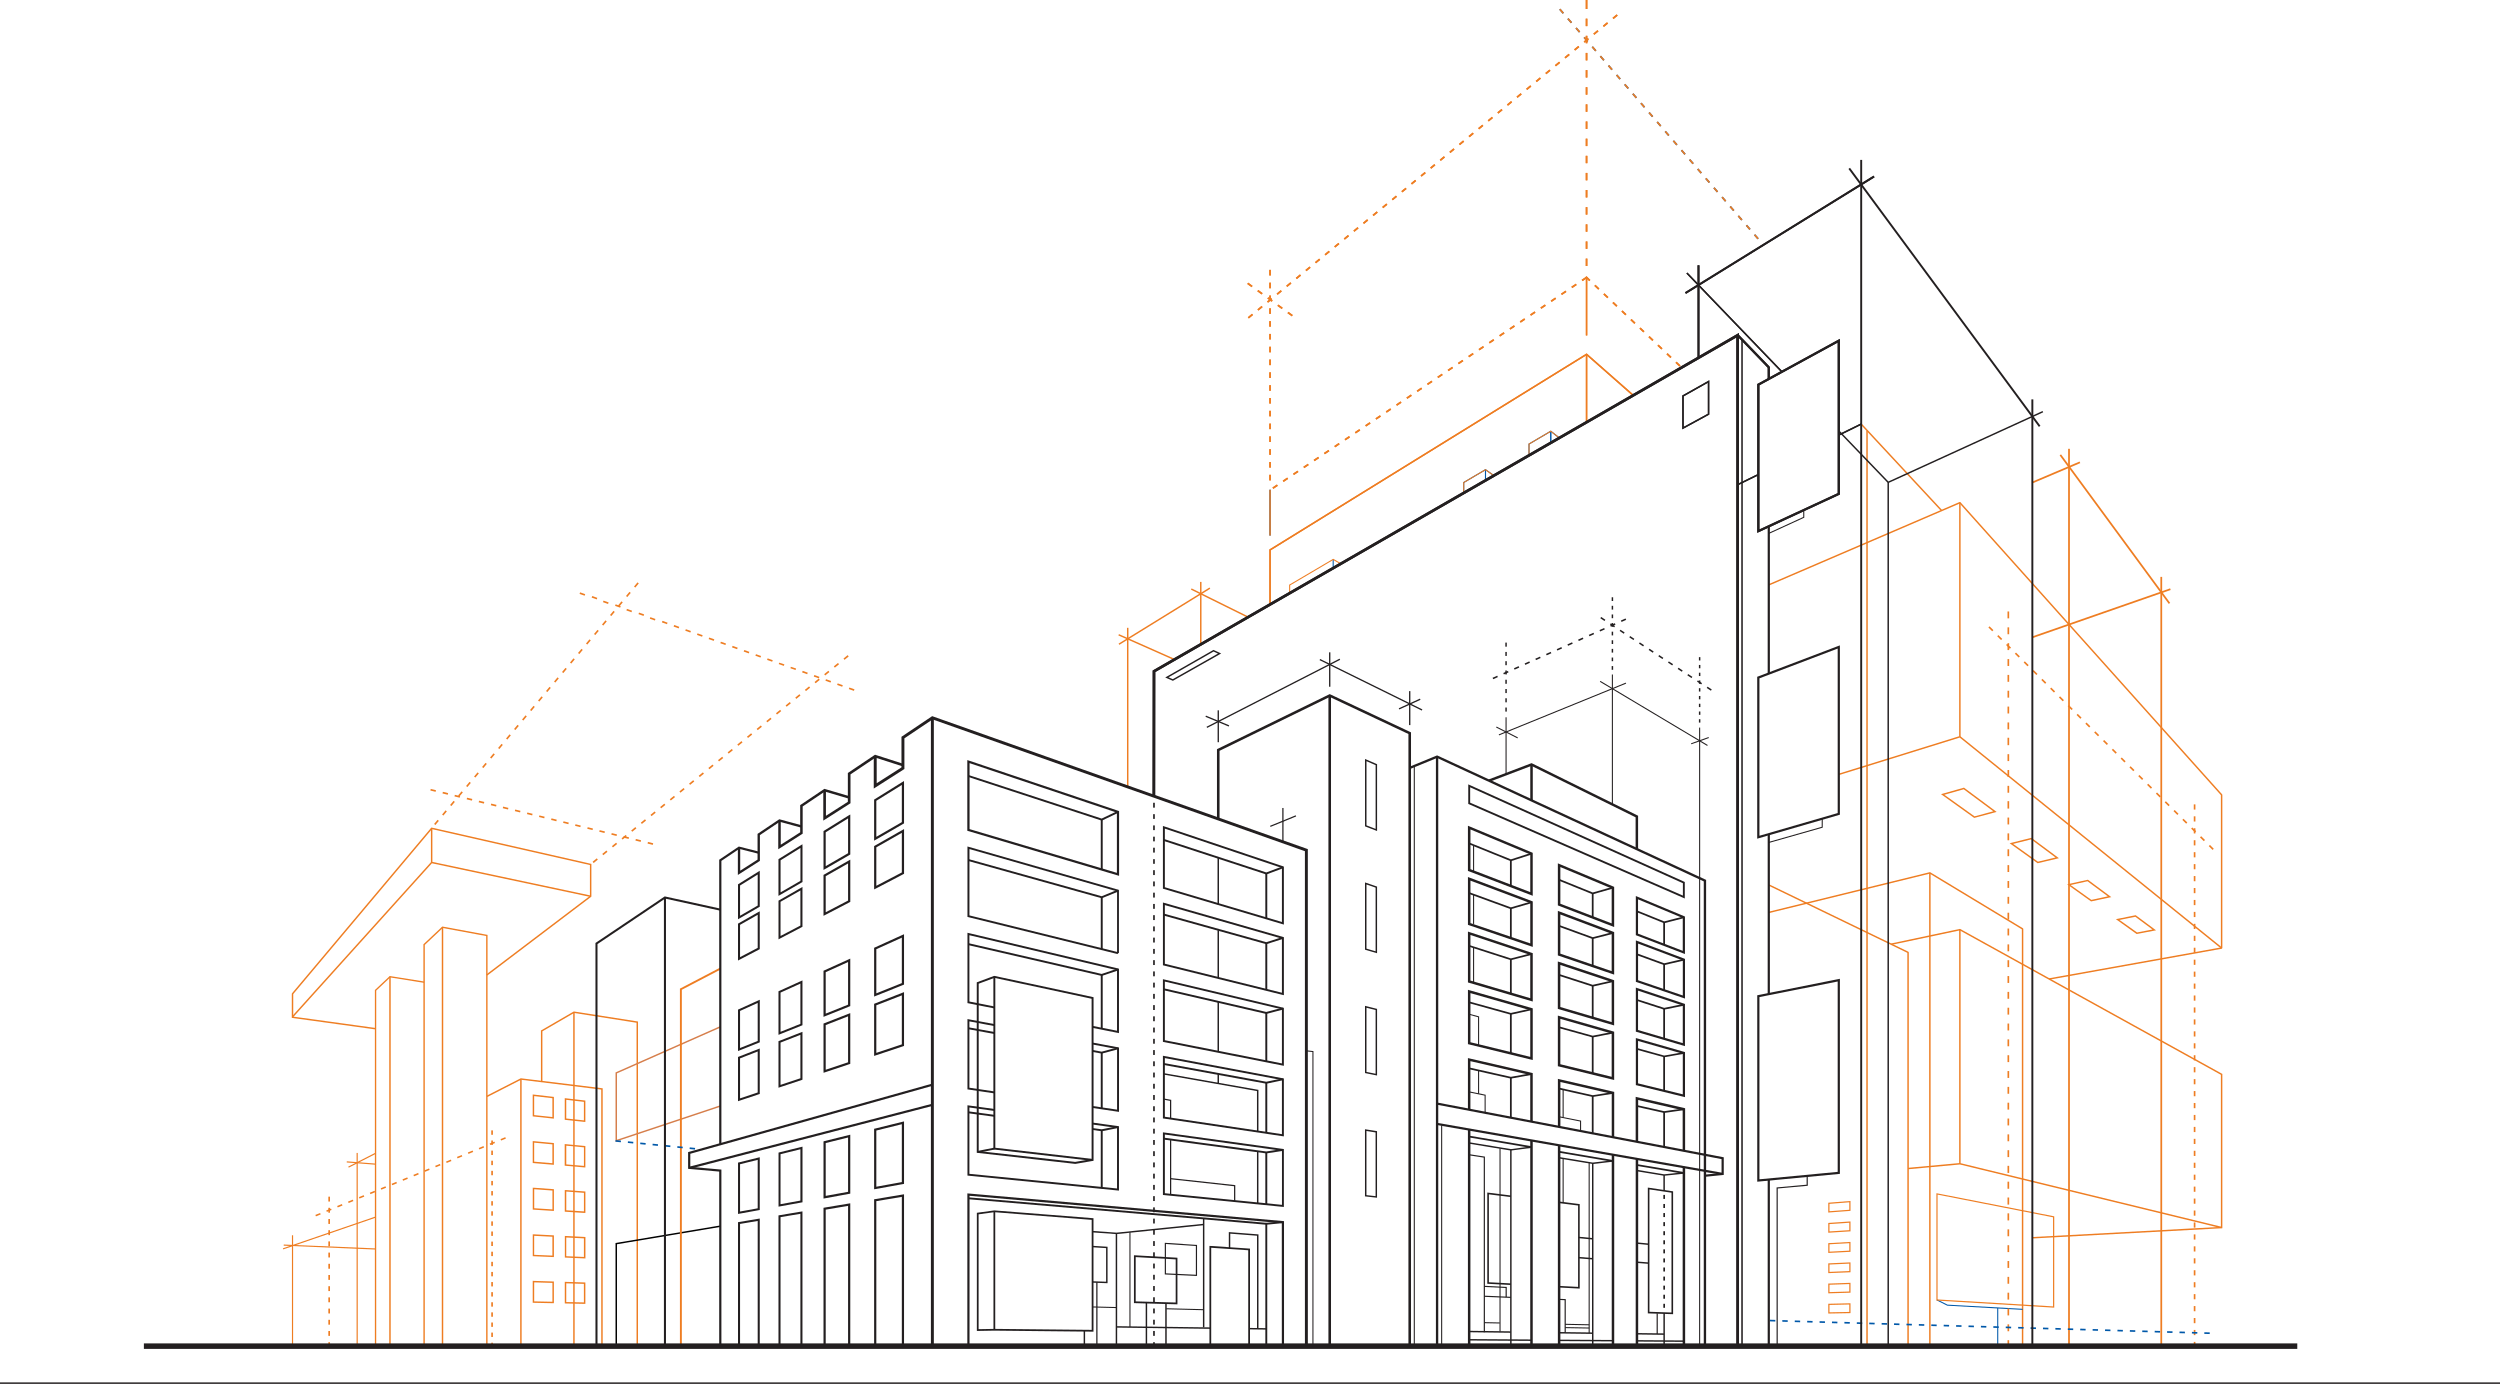 <svg xmlns="http://www.w3.org/2000/svg" viewBox="0 0 3000 1660.67"><defs><style>.cls-1,.cls-3{fill:#ee7d22;}.cls-2,.cls-4{fill:#0058a9;}.cls-3,.cls-4,.cls-7{fill-rule:evenodd;}.cls-5{fill:#d67e4b;}.cls-6,.cls-7{fill:#231f20;}</style></defs><g id="Layer_2" data-name="Layer 2"><g id="Lines_cy"><polygon class="cls-1" points="2288.8 1616.35 2288.8 1143.41 2122.32 1062.83 2123.08 1061.25 2290.06 1142.08 2290.57 1142.87 2290.57 1616.35 2288.8 1616.35"></polygon><polygon class="cls-1" points="2426.2 1616.35 2426.2 1115.18 2315.7 1048.4 2122.73 1095.76 2122.31 1094.06 2315.64 1046.61 2316.3 1046.71 2427.54 1113.93 2427.97 1114.69 2427.97 1616.35 2426.2 1616.35"></polygon><rect class="cls-1" x="2314.97" y="1047.46" width="1.76" height="568.88"></rect><path class="cls-1" d="M2505.76,1055.87l26.25,19.51,1.57,1.16-1.9.41-22,4.7-.38.08-.31-.22-26.83-19.18-1.6-1.14,1.92-.43,22.61-5,.39-.09.32.24Zm23.64,19.76L2505,1057.52l-20.28,4.53,24.9,17.8Z"></path><path class="cls-1" d="M2438.1,1005.61l31.1,23.1,1.52,1.13-1.84.44-23.35,5.53-.39.1-.33-.24L2413.12,1013l-1.55-1.11,1.85-.46,23.94-6,.41-.1.33.25Zm28.53,23.39-29.24-21.73-21.7,5.42,29.82,21.32Z"></path><path class="cls-1" d="M2357.14,945.45l37.37,27.78,1.45,1.09-1.75.47-24.75,6.62-.4.11-.33-.24-38-27.19L2329.2,953l1.76-.5,25.42-7.21.42-.11.34.25ZM2392,973.56l-35.55-26.43-23.24,6.59,36.21,25.89Z"></path><path class="cls-1" d="M2563.14,1098.48l22.5,16.72,1.61,1.19-2,.38-20.87,4-.37.07-.3-.22-23-16.44-1.65-1.18,2-.4,21.39-4.3.38-.08.32.23Zm19.85,16.94-20.59-15.3-19,3.83,21.07,15Z"></path><rect class="cls-2" x="2396.65" y="1569.65" width="1.26" height="46.39"></rect><rect class="cls-1" x="2350.98" y="1115.56" width="1.76" height="280.95"></rect><polygon class="cls-1" points="2289.63 1401.37 2351.79 1395.63 2352.07 1395.65 2666.14 1472.2 2665.72 1473.91 2351.8 1397.39 2289.79 1403.12 2289.63 1401.37"></polygon><polygon class="cls-1" points="2438.71 1484.45 2665.05 1472.22 2665.05 1289.75 2351.73 1116.49 2269.77 1133.86 2269.4 1132.13 2351.68 1114.7 2352.29 1114.79 2666.36 1288.45 2666.82 1288.71 2666.82 1289.22 2666.82 1473.06 2666.82 1473.89 2665.98 1473.94 2438.8 1486.21 2438.71 1484.45"></polygon><polygon class="cls-2" points="2427.11 1571.84 2336.82 1566.83 2336.58 1566.77 2323.97 1560.46 2324.54 1559.33 2337.02 1565.57 2427.18 1570.57 2427.11 1571.84"></polygon><path class="cls-1" d="M2324.52,1432l140,27.5.57.11v109.56l-.74,0-140-8.44-.67,0V1431.85l.84.17Zm139.12,28.77-138.55-27.23v125.78l138.55,8.35Z"></path><path class="cls-1" d="M2194.6,1443.2l25.23-2,.79-.07v11.92l-.68.05L2194.7,1455l-.79.06v-11.79l.69-.06Zm24.54-.44-23.75,1.86v8.84l23.75-1.75v-9Zm-24.54,24.71,25.23-1.7.79,0v11.89l-.69,0-25.23,1.59-.79,0v-11.76l.69,0Zm24.54-.17-23.75,1.6v8.81l23.75-1.49v-8.92Zm-24.53,24.43,25.23-1.42.78,0v11.89l-.7,0-25.23,1.3-.78,0v-11.76l.7,0Zm24.53.1-23.75,1.33V1502l23.75-1.23v-8.92ZM2194.62,1516l25.23-1.14.77,0v11.89l-.71,0-25.23,1-.77,0V1516l.71,0Zm24.52.37-23.75,1.08v8.81l23.75-1v-8.92Zm-24.51,23.89,25.23-.87.76,0v11.88l-.72,0-25.23.74-.76,0v-11.75l.72,0Zm24.51.63-23.75.82v8.81l23.75-.7v-8.93Zm-24.5,23.61,25.23-.58.75,0v11.87h-.73l-25.22.47-.76,0v-11.75l.73,0Zm24.5.91-23.75.55v8.8l23.75-.44Z"></path><rect class="cls-1" x="2433.93" y="734.64" width="175.43" height="2.11" transform="translate(-101.65 870.84) rotate(-19.21)"></rect><polygon class="cls-1" points="2206.33 928.4 2351.61 883.29 2352.42 883.45 2666.48 1136.96 2665.38 1138.34 2351.68 885.11 2206.84 930.08 2206.33 928.4"></polygon><rect class="cls-1" x="2436.27" y="565.78" width="62.08" height="2.11" transform="translate(-25.25 1009.64) rotate(-23.01)"></rect><polygon class="cls-1" points="2602.51 724.71 2471.55 546.48 2473.25 545.23 2604.21 723.46 2602.51 724.71"></polygon><rect class="cls-1" x="2592.48" y="692.25" width="2.11" height="924.09"></rect><rect class="cls-1" x="2481.75" y="538.56" width="2.11" height="1077.79"></rect><rect class="cls-2" x="1599.18" y="671.27" width="1.27" height="10.01"></rect><polygon class="cls-1" points="1608.69 677.06 1599.82 672 1548.23 702.39 1548.23 711.16 1546.96 711.16 1546.96 702.03 1546.96 701.67 1547.27 701.49 1599.49 670.73 1599.81 670.54 1600.13 670.72 1609.31 675.96 1608.69 677.06"></polygon><rect class="cls-1" x="2280.8" y="489.91" width="1.76" height="141.66" transform="translate(229.23 1704.39) rotate(-42.93)"></rect><rect class="cls-1" x="2239.55" y="516.96" width="1.76" height="1099.39"></rect><polygon class="cls-1" points="2122.25 700.99 2351.52 602.38 2352.52 602.6 2666.59 953.23 2666.82 953.82 2666.82 1137.65 2666.09 1138.52 2459.16 1175.66 2458.85 1173.93 2665.05 1136.92 2665.05 954.15 2351.64 604.25 2122.94 702.61 2122.25 700.99"></polygon><rect class="cls-1" x="2350.98" y="603.19" width="1.76" height="280.95"></rect><rect class="cls-1" x="1440.05" y="698.28" width="1.76" height="74.93"></rect><polygon class="cls-1" points="1342.74 760.92 1409.67 790.62 1408.96 792.23 1342.03 762.53 1342.74 760.92"></polygon><rect class="cls-1" x="1462.7" y="685.58" width="1.76" height="76.13" transform="translate(165.91 1714.5) rotate(-63.67)"></rect><rect class="cls-1" x="1333.19" y="738.5" width="128.22" height="1.76" transform="translate(-180.09 844.02) rotate(-31.68)"></rect><rect class="cls-1" x="1352.38" y="753.37" width="1.76" height="190.68"></rect><path class="cls-3" d="M2409,1616.5h2v-8.27h-2Zm0-19h2v-8.28h-2Zm0-19h2v-8.27h-2Zm0-19h2v-8.27h-2Zm0-19h2v-8.28h-2Zm0-19h2v-8.28h-2Zm0-19h2v-8.27h-2Zm0-19h2v-8.28h-2Zm0-19h2V1456h-2Zm0-19h2V1437h-2Zm0-19h2V1418h-2Zm0-19h2V1399h-2Zm0-19h2v-8.28h-2Zm0-19h2v-8.27h-2Zm0-19h2v-8.28h-2Zm0-19h2v-8.28h-2Zm0-19h2v-8.27h-2Zm0-19h2v-8.28h-2Zm0-19h2v-8.27h-2Zm0-19h2v-8.28h-2Zm0-19h2v-8.28h-2Zm0-19h2v-8.27h-2Zm0-19h2v-8.28h-2Zm0-19h2v-8.27h-2Zm0-19h2v-8.28h-2Zm0-19h2v-8.27h-2Zm0-19h2v-8.28h-2Zm0-19h2v-8.28h-2Zm0-38.06h2v-8.27h-2Zm0,19h2v-8.28h-2Zm0-57.07h2v-8.28h-2Zm0,19h2v-8.27h-2Zm0-57.07h2v-8.27h-2Zm0,19h2v-8.28h-2Zm0-38.05h2V961.4h-2Zm0-19h2v-8.28h-2Zm0-38h2v-8.28h-2Zm0,19h2v-8.28h-2Zm0-57.07h2v-8.28h-2Zm0,19h2V885.3h-2Zm0-38.05h2v-8.27h-2Zm0-19h2v-8.28h-2Zm0-38h2v-8.28h-2Zm0,19h2v-8.27h-2Zm0-57.07h2v-8.28h-2Zm0,19h2v-8.28h-2Zm0-46.33v8.28h2v-8.28Z"></path><path class="cls-3" d="M2651.93,1013.94l-1.41,1.42,4.61,4.57,1.41-1.43Zm-22.56-19.57,4.6,4.57,1.41-1.42-4.6-4.57Zm10.58,10.49,4.6,4.57L2646,1008l-4.61-4.57Zm-31.74-31.47,4.6,4.56,1.41-1.42-4.6-4.56Zm10.58,10.49,4.6,4.56,1.41-1.42-4.6-4.56Zm-21.15-21,4.59,4.57,1.41-1.42-4.6-4.57Zm-10.59-10.49,4.61,4.56,1.41-1.42-4.61-4.56Zm-21.15-21,4.6,4.57,1.41-1.42-4.6-4.57Zm10.58,10.5,4.6,4.56,1.41-1.42-4.61-4.56Zm-31.74-31.49,4.6,4.57,1.41-1.42-4.6-4.56Zm10.58,10.5,4.6,4.56,1.41-1.42-4.6-4.56Zm-21.16-21,4.61,4.57,1.4-1.42-4.6-4.57Zm-10.57-10.49,4.6,4.56,1.41-1.42L2525,888ZM2513,879l4.6,4.56,1.41-1.42-4.6-4.56Zm-10.58-10.5L2507,873l1.41-1.42-4.6-4.57ZM2491.85,858l4.61,4.56,1.4-1.42-4.6-4.56Zm-10.58-10.49,4.61,4.56,1.41-1.42-4.61-4.56ZM2470.7,837l4.6,4.57,1.41-1.42-4.6-4.57Zm-10.58-10.49,4.6,4.57,1.41-1.42-4.6-4.57ZM2449.54,816l4.6,4.56,1.41-1.42-4.6-4.56ZM2439,805.5l4.6,4.56,1.41-1.42-4.6-4.57ZM2428.39,795l4.6,4.57,1.41-1.42-4.61-4.57Zm-10.59-10.49,4.61,4.56,1.41-1.42-4.61-4.56ZM2407.23,774l4.6,4.57,1.41-1.42-4.6-4.56Zm-10.58-10.49,4.6,4.57,1.41-1.42-4.6-4.57ZM2386.07,753l4.6,4.56,1.41-1.42-4.6-4.56Z"></path><rect class="cls-2" x="1523.19" y="587.66" width="1.76" height="55.04"></rect><rect class="cls-2" x="1860.29" y="517.46" width="1.27" height="13.83"></rect><polygon class="cls-2" points="1834.18 546.26 1834.18 532.84 1834.18 532.48 1834.49 532.29 1860.61 516.91 1860.98 516.7 1861.32 516.96 1871.64 525.08 1870.86 526.08 1860.87 518.23 1835.45 533.2 1835.45 546.26 1834.18 546.26"></polygon><rect class="cls-2" x="1781.96" y="563.6" width="1.27" height="12.78"></rect><polygon class="cls-2" points="1792.34 571.34 1782.56 564.36 1757.12 579.34 1757.12 591.47 1755.85 591.47 1755.85 578.98 1755.85 578.62 1756.16 578.44 1782.27 563.06 1782.63 562.85 1782.96 563.09 1793.08 570.31 1792.34 571.34"></polygon><rect class="cls-1" x="1902.99" y="425.17" width="1.77" height="81.5"></rect><rect class="cls-1" x="1902.99" y="332.32" width="1.77" height="70.23"></rect><polygon class="cls-1" points="1523.19 725.35 1523.19 659.88 1523.19 659.39 1523.61 659.13 1903.41 424.42 1903.96 424.08 1904.45 424.5 1960.45 473.77 1959.28 475.1 1903.78 426.26 1524.96 660.37 1524.96 725.35 1523.19 725.35"></polygon><path class="cls-3" d="M1526.9,585l1.11,1.66,5.38-3.61-1.11-1.66Zm12.36-8.31,1.12,1.67,5.38-3.62-1.12-1.66Zm12.37-8.31,1.11,1.66,5.38-3.61L1557,564.8ZM1564,560.1l1.11,1.66,5.38-3.61-1.11-1.66Zm12.36-8.31,1.12,1.66,5.38-3.61-1.11-1.66Zm12.37-8.31,1.12,1.66,5.38-3.61-1.12-1.66Zm12.37-8.31,1.12,1.66,5.37-3.61-1.11-1.66Zm12.37-8.31,1.11,1.66,5.38-3.61-1.11-1.66Zm12.36-8.31,1.12,1.66,5.38-3.61-1.12-1.66Zm12.37-8.31,1.12,1.66,5.38-3.62-1.12-1.66Zm12.37-8.31,1.11,1.66,5.39-3.62-1.12-1.66Zm12.37-8.31,1.11,1.66,5.38-3.62-1.11-1.66Zm12.36-8.31,1.12,1.66,5.38-3.62-1.12-1.66Zm12.37-8.31,1.12,1.66,5.38-3.62-1.12-1.66Zm12.37-8.31,1.12,1.66,5.38-3.62-1.12-1.66Zm12.37-8.31,1.11,1.66,5.38-3.62-1.11-1.66Zm12.36-8.31,1.12,1.66,5.38-3.62-1.12-1.66Zm12.37-8.31,1.12,1.65,5.38-3.61-1.12-1.66Zm12.37-8.31,1.11,1.66,5.38-3.62-1.11-1.66Zm12.36-8.31,1.12,1.66,5.38-3.62-1.12-1.66Zm12.37-8.31,1.12,1.66,5.38-3.62-1.12-1.66Zm12.37-8.32,1.11,1.66,5.38-3.61L1792,406.9ZM1799,402.2l1.11,1.66,5.38-3.61-1.11-1.66Zm12.36-8.3,1.12,1.65,5.38-3.61-1.12-1.66Zm12.37-8.32,1.11,1.66,5.39-3.61-1.12-1.66Zm12.37-8.31,1.11,1.66,5.38-3.61-1.11-1.66Zm12.36-8.31,1.12,1.66,5.38-3.61-1.11-1.66Zm12.37-8.31,1.12,1.66,5.38-3.61-1.12-1.66Zm12.37-8.31,1.12,1.66,5.37-3.61-1.11-1.66Zm12.37-8.31,1.11,1.66,5.38-3.61-1.11-1.66Zm17.74-11.92-5.38,3.61,1.12,1.66,5.38-3.61Z"></path><path class="cls-3" d="M2011.92,434l-1.38,1.46,4.71,4.45,1.37-1.45Zm-12.2-8.8,4.71,4.46,1.38-1.45-4.71-4.46Zm-10.81-10.25,4.71,4.46,1.37-1.45-4.7-4.46Zm-10.81-10.25,4.7,4.46,1.38-1.45-4.71-4.46Zm-10.81-10.25,4.7,4.46,1.38-1.45-4.71-4.46Zm-10.82-10.25,4.71,4.46,1.37-1.45-4.7-4.46Zm-10.81-10.25,4.7,4.46,1.38-1.45-4.7-4.46Zm-10.81-10.25,4.7,4.46,1.37-1.45-4.7-4.46ZM1924,353.41l4.71,4.46,1.37-1.45-4.7-4.46Zm-10.81-10.25,4.7,4.46,1.38-1.45-4.71-4.46Zm-10.81-10.25,4.7,4.46,1.37-1.45-4.7-4.47Z"></path><path class="cls-3" d="M1497.37,380.63l1.27,1.55,5-4.12-1.26-1.54Zm11.51-9.45,1.27,1.55,5-4.12-1.27-1.55Zm11.52-9.46,1.27,1.55,5-4.12-1.27-1.54Zm11.52-9.45,1.27,1.54,5-4.11-1.28-1.55Zm11.51-9.46,1.27,1.55,5-4.11-1.27-1.55Zm11.52-9.45,1.27,1.54,5-4.11-1.27-1.55Zm11.52-9.46,1.26,1.55,5-4.12-1.26-1.54Zm11.51-9.45,1.27,1.54,5-4.11-1.27-1.55ZM1589.5,305l1.26,1.55,5-4.12-1.27-1.54Zm11.51-9.45,1.27,1.54,5-4.11-1.27-1.55Zm11.52-9.46,1.27,1.55,5-4.11-1.27-1.55Zm11.51-9.45,1.27,1.54,5-4.11-1.27-1.54Zm11.52-9.46,1.27,1.55,5-4.11-1.27-1.55Zm11.51-9.45,1.27,1.54,5-4.11-1.27-1.54Zm11.52-9.46,1.27,1.55,5-4.11-1.27-1.55Zm11.51-9.45,1.27,1.55,5-4.12-1.28-1.54Zm11.52-9.46,1.27,1.55,5-4.11-1.27-1.55Zm11.52-9.45,1.27,1.55,5-4.12-1.27-1.54Zm11.52-9.46,1.26,1.55,5-4.11-1.27-1.55Zm11.51-9.45,1.27,1.54,5-4.11-1.27-1.54Zm11.52-9.45,1.26,1.54,5-4.11-1.26-1.55Zm11.51-9.46,1.27,1.55,5-4.12-1.27-1.54Zm11.52-9.46,1.27,1.55,5-4.11-1.27-1.55Zm11.51-9.45,1.27,1.55,5-4.12-1.27-1.54Zm11.52-9.46,1.27,1.55,5-4.11-1.27-1.55Zm11.52-9.45,1.27,1.55,5-4.12-1.27-1.55Zm11.51-9.46,1.27,1.55,5-4.11-1.27-1.55Zm11.52-9.45,1.27,1.54,5-4.11-1.27-1.54Zm11.51-9.46,1.27,1.55,5-4.11-1.27-1.55Zm11.52-9.45,1.27,1.55,5-4.12-1.27-1.54ZM1842.84,97l1.27,1.54,5-4.11-1.27-1.55Zm11.52-9.46,1.27,1.55,5-4.12-1.27-1.54Zm11.52-9.45,1.26,1.54,5-4.11L1870.89,74Zm11.51-9.46,1.27,1.55,5-4.12-1.27-1.54Zm11.52-9.45,1.27,1.54,5-4.11-1.27-1.55Zm11.51-9.46,1.27,1.55,5-4.12-1.27-1.54Zm11.52-9.45,1.27,1.54,5-4.11L1917,36.14Zm11.51-9.46,1.27,1.55,5-4.12-1.27-1.54ZM1940,17.23l-5,4.12,1.27,1.54,5-4.11Z"></path><path class="cls-4" d="M2106.24,281l-1.51,1.31,4.24,4.91,1.51-1.31Zm-11.25-10,4.24,4.91,1.51-1.31-4.24-4.9Zm-9.74-11.28,4.24,4.91,1.51-1.31-4.24-4.9Zm-9.74-11.28,4.24,4.91,1.51-1.31-4.23-4.9Zm-9.74-11.27,4.24,4.91,1.51-1.31-4.23-4.91ZM2056,226l4.23,4.91,1.52-1.31-4.24-4.9Zm-9.74-11.27,4.24,4.9,1.51-1.3-4.24-4.91Zm-9.74-11.28,4.24,4.91,1.51-1.31-4.23-4.91Zm-9.74-11.28,4.24,4.9,1.51-1.3-4.23-4.9Zm-9.73-11.28,4.23,4.91,1.52-1.31-4.24-4.91Zm-9.74-11.28,4.23,4.91,1.52-1.31-4.24-4.9Zm-9.74-11.27,4.24,4.9,1.51-1.3-4.23-4.91ZM1987.87,147l4.24,4.9,1.51-1.3-4.23-4.91Zm-9.74-11.28,4.24,4.91,1.51-1.31-4.23-4.91Zm-9.74-11.28,4.24,4.91,1.51-1.31-4.23-4.9Zm-9.73-11.28,4.23,4.91,1.52-1.31-4.24-4.9Zm-9.74-11.27,4.23,4.9,1.52-1.3-4.24-4.91Zm-9.74-11.28,4.24,4.91,1.51-1.31-4.24-4.91Zm-9.74-11.28,4.24,4.91,1.51-1.31L1931,78Zm-9.73-11.28,4.23,4.91,1.51-1.31-4.23-4.9ZM1910,56.79l4.23,4.9,1.51-1.31-4.23-4.9Zm-9.74-11.28,4.24,4.9,1.51-1.3-4.24-4.91Zm-9.74-11.28,4.23,4.91,1.52-1.31L1892,32.92ZM1880.75,23l4.24,4.91,1.51-1.31-4.24-4.9ZM1871,11.68l4.23,4.9,1.52-1.3-4.24-4.91Z"></path><path class="cls-3" d="M1902.87,319.23h2v-8.94h-2Zm0-20.56h2v-8.94h-2Zm0-20.56h2v-8.94h-2Zm0-20.56h2v-9h-2Zm0-20.56h2v-9h-2Zm0-20.57h2v-8.94h-2Zm0-20.56h2v-8.94h-2Zm0-20.56h2v-8.94h-2Zm0-20.56h2v-9h-2Zm0-20.57h2v-8.94h-2Zm0-20.56h2v-8.94h-2Zm0-20.56h2v-9h-2Zm0-20.57h2V63.54h-2Zm0-20.56h2V43h-2Zm0-20.56h2V22.41h-2Zm0-31.36V10.8h2V0Z"></path><path class="cls-3" d="M1523.08,576.47h2v-6.69h-2Zm0-15.37h2v-6.69h-2Zm0-15.37h2v-6.68h-2Zm0-15.37h2v-6.68h-2Zm0-15.37h2v-6.68h-2Zm0-15.37h2v-6.68h-2Zm0-15.37h2v-6.68h-2Zm0-15.36h2V462.2h-2Zm0-15.37h2v-6.69h-2Zm0-15.37h2v-6.69h-2Zm0-15.38h2v-6.68h-2Zm0-15.37h2v-6.68h-2Zm0-15.37h2v-6.68h-2Zm0-15.37h2V370h-2Zm0-15.37h2v-6.68h-2Zm0-15.36h2v-6.69h-2Zm0-22.06v6.68h2v-6.68Z"></path><path class="cls-3" d="M1546.09,374.19l-1.18,1.62,5.25,3.81,1.17-1.62Zm-13.24-7.13,5.25,3.81,1.17-1.62-5.25-3.8Zm-12.06-8.74,5.24,3.8,1.18-1.62-5.25-3.8Zm-12.07-8.75,5.25,3.8,1.17-1.62-5.24-3.8Zm-12.06-8.75,5.25,3.81,1.17-1.62-5.24-3.81Z"></path><rect class="cls-1" x="1523.19" y="587.66" width="1.76" height="55.04"></rect><rect class="cls-2" x="1860.29" y="517.46" width="1.27" height="13.83"></rect><polygon class="cls-1" points="1834.18 546.26 1834.18 532.84 1834.18 532.48 1834.49 532.29 1860.61 516.91 1860.98 516.7 1861.32 516.96 1871.64 525.08 1870.86 526.08 1860.87 518.23 1835.45 533.2 1835.45 546.26 1834.18 546.26"></polygon><rect class="cls-2" x="1781.96" y="563.6" width="1.27" height="12.78"></rect><polygon class="cls-1" points="1792.34 571.34 1782.56 564.36 1757.12 579.34 1757.12 591.47 1755.85 591.47 1755.85 578.98 1755.85 578.62 1756.16 578.44 1782.27 563.06 1782.63 562.85 1782.96 563.09 1793.08 570.31 1792.34 571.34"></polygon><rect class="cls-1" x="1902.99" y="425.17" width="1.77" height="81.5"></rect><rect class="cls-1" x="1902.99" y="332.32" width="1.77" height="70.23"></rect><polygon class="cls-1" points="1523.19 725.35 1523.19 659.88 1523.19 659.39 1523.61 659.13 1903.41 424.42 1903.96 424.08 1904.45 424.5 1960.45 473.77 1959.28 475.1 1903.78 426.26 1524.96 660.37 1524.96 725.35 1523.19 725.35"></polygon><path class="cls-3" d="M1526.9,585l1.11,1.66,5.38-3.61-1.11-1.66Zm12.36-8.31,1.12,1.67,5.38-3.62-1.12-1.66Zm12.37-8.31,1.11,1.66,5.38-3.61L1557,564.8ZM1564,560.1l1.11,1.66,5.38-3.61-1.11-1.66Zm12.36-8.31,1.12,1.66,5.38-3.61-1.11-1.66Zm12.37-8.31,1.12,1.66,5.38-3.61-1.12-1.66Zm12.37-8.31,1.12,1.66,5.37-3.61-1.11-1.66Zm12.37-8.31,1.11,1.66,5.38-3.61-1.11-1.66Zm12.36-8.31,1.12,1.66,5.38-3.61-1.12-1.66Zm12.37-8.31,1.12,1.66,5.38-3.62-1.12-1.66Zm12.37-8.31,1.11,1.66,5.39-3.62-1.12-1.66Zm12.37-8.31,1.11,1.66,5.38-3.62-1.11-1.66Zm12.36-8.31,1.12,1.66,5.38-3.62-1.12-1.66Zm12.37-8.31,1.12,1.66,5.38-3.62-1.12-1.66Zm12.37-8.31,1.12,1.66,5.38-3.62-1.12-1.66Zm12.37-8.31,1.11,1.66,5.38-3.62-1.11-1.66Zm12.36-8.31,1.12,1.66,5.38-3.62-1.12-1.66Zm12.37-8.31,1.12,1.65,5.38-3.61-1.12-1.66Zm12.37-8.31,1.11,1.66,5.38-3.62-1.11-1.66Zm12.36-8.31,1.12,1.66,5.38-3.62-1.12-1.66Zm12.37-8.31,1.12,1.66,5.38-3.62-1.12-1.66Zm12.37-8.32,1.11,1.66,5.38-3.61L1792,406.9ZM1799,402.2l1.11,1.66,5.38-3.61-1.11-1.66Zm12.36-8.3,1.12,1.65,5.38-3.61-1.12-1.66Zm12.37-8.32,1.11,1.66,5.39-3.61-1.12-1.66Zm12.37-8.31,1.11,1.66,5.38-3.61-1.11-1.66Zm12.36-8.31,1.12,1.66,5.38-3.61-1.11-1.66Zm12.37-8.31,1.12,1.66,5.38-3.61-1.12-1.66Zm12.37-8.31,1.12,1.66,5.37-3.61-1.11-1.66Zm12.37-8.31,1.11,1.66,5.38-3.61-1.11-1.66Zm17.74-11.92-5.38,3.61,1.12,1.66,5.38-3.61Z"></path><path class="cls-3" d="M2011.92,434l-1.38,1.46,4.71,4.45,1.37-1.45Zm-12.2-8.8,4.71,4.46,1.38-1.45-4.71-4.46Zm-10.81-10.25,4.71,4.46,1.37-1.45-4.7-4.46Zm-10.81-10.25,4.7,4.46,1.38-1.45-4.71-4.46Zm-10.81-10.25,4.7,4.46,1.38-1.45-4.71-4.46Zm-10.82-10.25,4.71,4.46,1.37-1.45-4.7-4.46Zm-10.81-10.25,4.7,4.46,1.38-1.45-4.7-4.46Zm-10.81-10.25,4.7,4.46,1.37-1.45-4.7-4.46ZM1924,353.41l4.71,4.46,1.37-1.45-4.7-4.46Zm-10.81-10.25,4.7,4.46,1.38-1.45-4.71-4.46Zm-10.81-10.25,4.7,4.46,1.37-1.45-4.7-4.47Z"></path><path class="cls-3" d="M1497.37,380.63l1.27,1.55,5-4.12-1.26-1.54Zm11.51-9.45,1.27,1.55,5-4.12-1.27-1.55Zm11.52-9.46,1.27,1.55,5-4.12-1.27-1.54Zm11.52-9.45,1.27,1.54,5-4.11-1.28-1.55Zm11.51-9.46,1.27,1.55,5-4.11-1.27-1.55Zm11.52-9.45,1.27,1.54,5-4.11-1.27-1.55Zm11.52-9.46,1.26,1.55,5-4.12-1.26-1.54Zm11.51-9.45,1.27,1.54,5-4.11-1.27-1.55ZM1589.5,305l1.26,1.55,5-4.12-1.27-1.54Zm11.51-9.45,1.27,1.54,5-4.11-1.27-1.55Zm11.52-9.46,1.27,1.55,5-4.11-1.27-1.55Zm11.51-9.45,1.27,1.54,5-4.11-1.27-1.54Zm11.52-9.46,1.27,1.55,5-4.11-1.27-1.55Zm11.51-9.45,1.27,1.54,5-4.11-1.27-1.54Zm11.52-9.46,1.27,1.55,5-4.11-1.27-1.55Zm11.51-9.45,1.27,1.55,5-4.12-1.28-1.54Zm11.52-9.46,1.27,1.55,5-4.11-1.27-1.55Zm11.52-9.45,1.27,1.55,5-4.12-1.27-1.54Zm11.52-9.46,1.26,1.55,5-4.11-1.27-1.55Zm11.51-9.45,1.27,1.54,5-4.11-1.27-1.54Zm11.52-9.45,1.26,1.54,5-4.11-1.26-1.55Zm11.51-9.46,1.27,1.55,5-4.12-1.27-1.54Zm11.52-9.46,1.27,1.55,5-4.11-1.27-1.55Zm11.51-9.45,1.27,1.55,5-4.12-1.27-1.54Zm11.52-9.46,1.27,1.55,5-4.11-1.27-1.55Zm11.52-9.45,1.27,1.55,5-4.12-1.27-1.55Zm11.51-9.46,1.27,1.55,5-4.11-1.27-1.55Zm11.52-9.45,1.27,1.54,5-4.11-1.27-1.54Zm11.51-9.46,1.27,1.55,5-4.11-1.27-1.55Zm11.52-9.45,1.27,1.55,5-4.12-1.27-1.54ZM1842.84,97l1.27,1.54,5-4.11-1.27-1.55Zm11.52-9.46,1.27,1.55,5-4.12-1.27-1.54Zm11.52-9.45,1.26,1.54,5-4.11L1870.89,74Zm11.51-9.46,1.27,1.55,5-4.12-1.27-1.54Zm11.52-9.45,1.27,1.54,5-4.11-1.27-1.55Zm11.51-9.46,1.27,1.55,5-4.12-1.27-1.54Zm11.52-9.45,1.27,1.54,5-4.11L1917,36.14Zm11.51-9.46,1.27,1.55,5-4.12-1.27-1.54ZM1940,17.23l-5,4.12,1.27,1.54,5-4.11Z"></path><path class="cls-3" d="M2106.24,281l-1.51,1.31,4.24,4.91,1.51-1.31Zm-11.25-10,4.24,4.91,1.51-1.31-4.24-4.9Zm-9.74-11.28,4.24,4.91,1.51-1.31-4.24-4.9Zm-9.74-11.28,4.24,4.91,1.51-1.31-4.23-4.9Zm-9.74-11.27,4.24,4.91,1.51-1.31-4.23-4.91ZM2056,226l4.23,4.91,1.52-1.31-4.24-4.9Zm-9.74-11.27,4.24,4.9,1.51-1.3-4.24-4.91Zm-9.74-11.28,4.24,4.91,1.51-1.31-4.23-4.91Zm-9.74-11.28,4.24,4.9,1.51-1.3-4.23-4.9Zm-9.73-11.28,4.23,4.91,1.52-1.31-4.24-4.91Zm-9.74-11.28,4.23,4.91,1.52-1.31-4.24-4.9Zm-9.74-11.27,4.24,4.9,1.51-1.3-4.23-4.91ZM1987.87,147l4.24,4.9,1.51-1.3-4.23-4.91Zm-9.74-11.28,4.24,4.91,1.51-1.31-4.23-4.91Zm-9.74-11.28,4.24,4.91,1.51-1.31-4.23-4.9Zm-9.73-11.28,4.23,4.91,1.52-1.31-4.24-4.9Zm-9.74-11.27,4.23,4.9,1.52-1.3-4.24-4.91Zm-9.74-11.28,4.24,4.91,1.51-1.31-4.24-4.91Zm-9.74-11.28,4.24,4.91,1.51-1.31L1931,78Zm-9.73-11.28,4.23,4.91,1.51-1.31-4.23-4.9ZM1910,56.79l4.23,4.9,1.51-1.31-4.23-4.9Zm-9.74-11.28,4.24,4.9,1.51-1.3-4.24-4.91Zm-9.74-11.28,4.23,4.91,1.52-1.31L1892,32.92ZM1880.75,23l4.24,4.91,1.51-1.31-4.24-4.9ZM1871,11.68l4.23,4.9,1.52-1.3-4.24-4.91Z"></path><path class="cls-3" d="M1902.87,319.23h2v-8.94h-2Zm0-20.56h2v-8.94h-2Zm0-20.56h2v-8.94h-2Zm0-20.56h2v-9h-2Zm0-20.56h2v-9h-2Zm0-20.57h2v-8.94h-2Zm0-20.56h2v-8.94h-2Zm0-20.56h2v-8.94h-2Zm0-20.56h2v-9h-2Zm0-20.57h2v-8.94h-2Zm0-20.56h2v-8.94h-2Zm0-20.56h2v-9h-2Zm0-20.57h2V63.54h-2Zm0-20.56h2V43h-2Zm0-20.56h2V22.41h-2Zm0-31.36V10.8h2V0Z"></path><path class="cls-3" d="M1523.08,576.47h2v-6.69h-2Zm0-15.37h2v-6.69h-2Zm0-15.37h2v-6.68h-2Zm0-15.37h2v-6.68h-2Zm0-15.37h2v-6.68h-2Zm0-15.37h2v-6.68h-2Zm0-15.37h2v-6.68h-2Zm0-15.36h2V462.2h-2Zm0-15.37h2v-6.69h-2Zm0-15.37h2v-6.69h-2Zm0-15.38h2v-6.68h-2Zm0-15.37h2v-6.68h-2Zm0-15.37h2v-6.68h-2Zm0-15.37h2V370h-2Zm0-15.37h2v-6.68h-2Zm0-15.36h2v-6.69h-2Zm0-22.06v6.68h2v-6.68Z"></path><path class="cls-3" d="M1546.09,374.19l-1.18,1.62,5.25,3.81,1.17-1.62Zm-13.24-7.13,5.25,3.81,1.17-1.62-5.25-3.8Zm-12.06-8.74,5.24,3.8,1.18-1.62-5.25-3.8Zm-12.07-8.75,5.25,3.8,1.17-1.62-5.24-3.8Zm-12.06-8.75,5.25,3.81,1.17-1.62-5.24-3.81Z"></path><path class="cls-3" d="M2632.51,1616.51h2v-6.24h-2Zm0-14.34h2v-6.24h-2Zm0-14.33h2v-6.24h-2Zm0-14.34h2v-6.23h-2Zm0-14.33h2v-6.24h-2Zm0-14.34h2v-6.23h-2Zm0-14.33h2v-6.24h-2Zm0-14.34h2v-6.23h-2Zm0-14.33h2v-6.24h-2Zm0-14.34h2v-6.23h-2Zm0-14.33h2v-6.24h-2Zm0-14.34h2v-6.23h-2Zm0-14.34h2v-6.23h-2Zm0-14.33h2v-6.23h-2Zm0-14.33h2v-6.24h-2Zm0-14.34h2v-6.23h-2Zm0-14.33h2v-6.24h-2Zm0-14.34h2v-6.23h-2Zm0-14.33h2v-6.23h-2Zm0-14.34h2v-6.23h-2Zm0-14.33h2v-6.23h-2Zm0-14.33h2v-6.24h-2Zm0-14.34h2v-6.23h-2Zm0-14.33h2v-6.24h-2Zm0-14.34h2v-6.23h-2Zm0-14.33h2v-6.24h-2Zm0-14.33h2v-6.24h-2Zm0-14.34h2v-6.24h-2Zm0-28.67h2v-6.24h-2Zm0,14.34h2v-6.24h-2Zm0-43h2v-6.23h-2Zm0,14.33h2v-6.23h-2Zm0-43h2v-6.23h-2Zm0,14.34h2v-6.24h-2Zm0-28.67h2v-6.24h-2Zm0-14.34h2v-6.23h-2Zm0-28.66h2v-6.24h-2Zm0,14.33h2v-6.23h-2Zm0-43h2v-6.24h-2Zm0,14.33h2v-6.23h-2Zm0-28.67h2v-6.23h-2Zm0-14.33h2v-6.24h-2Zm0-28.67h2v-6.24h-2Zm0,14.33h2v-6.23h-2Zm0-49.23v6.23h2v-6.23Zm0,20.57h2v-6.24h-2Z"></path><path class="cls-4" d="M2645.22,1598.67l-.06,2,6.48.18.06-2Zm-29.85,1.14,6.48.18.06-2-6.47-.19Zm14.9.42,6.48.19.06-2-6.48-.18Zm-44.68-1.28,6.47.19.06-2-6.48-.19Zm14.89.43,6.48.18.06-2-6.48-.18Zm-44.68-1.29,6.48.19.06-2-6.48-.19Zm14.89.43,6.48.18.06-2-6.48-.19Zm-29.79-.86,6.49.19.05-2-6.48-.19Zm-14.89-.43,6.48.19.06-2-6.48-.19Zm-29.79-.85,6.48.18.06-2-6.48-.19Zm14.9.42,6.48.19.05-2-6.47-.18Zm-44.68-1.28,6.48.18,0-2-6.48-.19Zm14.89.43,6.48.18.06-2-6.48-.18Zm-29.78-.86,6.47.18.06-2-6.48-.19Zm-14.9-.43,6.48.19.06-2-6.48-.19Zm-29.79-.86,6.48.19.06-2-6.48-.19Zm14.9.43,6.48.19.06-2-6.49-.19Zm-44.69-1.29,6.48.19.06-2-6.48-.19Zm14.9.43,6.48.19.06-2-6.49-.19Zm-44.68-1.28,6.48.18.05-2-6.47-.18Zm14.89.42,6.48.19.06-2-6.48-.19Zm-29.79-.85,6.48.18.06-2-6.48-.19Zm-14.89-.43,6.48.19.06-2-6.48-.18Zm-29.79-.86,6.48.18.06-2-6.48-.19Zm14.89.43,6.49.18,0-2-6.48-.19Zm-44.68-1.29,6.48.19.06-2-6.48-.19Zm14.9.43,6.48.19,0-2-6.47-.19Zm-29.79-.86,6.48.19.06-2-6.48-.19Zm-14.89-.43,6.48.19.05-2-6.47-.19Zm-14.89-.43,6.47.19.06-2-6.48-.19Zm-14.9-.43,6.48.19.06-2-6.48-.18Zm-14.89-.43,6.48.19,0-2-6.47-.18Zm-14.89-.42,6.47.18.06-2-6.48-.19Zm-14.9-.43,6.48.19.06-2-6.48-.18Zm-14.89-.43,6.48.19,0-2-6.48-.19Zm-14.89-.43,6.47.19.06-2-6.48-.19Z"></path></g><g id="Lines_bl"><rect class="cls-1" x="467.09" y="1172.07" width="1.76" height="444.27"></rect><polygon class="cls-1" points="508.79 1179.41 468.25 1172.94 451.48 1188.72 451.46 1616.35 449.84 1616.35 449.86 1188.37 449.86 1188.02 450.12 1187.78 467.43 1171.49 467.71 1171.21 468.11 1171.28 509.04 1177.81 508.79 1179.41"></polygon><rect class="cls-1" x="530.13" y="1112.71" width="1.76" height="503.64"></rect><polygon class="cls-1" points="508.07 1616.35 508.07 1133.52 508.07 1133.16 508.34 1132.91 530.44 1112.1 530.75 1111.8 531.17 1111.88 584.37 1121.72 585.07 1121.85 585.07 1122.56 585.07 1616.35 583.38 1616.35 583.38 1123.25 531.28 1113.62 509.76 1133.88 509.76 1616.35 508.07 1616.35"></polygon><polygon class="cls-1" points="350.32 1219.65 517.32 1034.39 517.66 1034.02 518.16 1034.12 708.97 1074.66 708.6 1076.38 518.29 1035.95 351.63 1220.83 350.32 1219.65"></polygon><rect class="cls-1" x="517.1" y="993.98" width="1.76" height="41"></rect><polygon class="cls-1" points="450.76 1235.36 350.89 1221.58 350.13 1221.47 350.13 1220.71 350.15 1192.56 350.36 1191.99 517.3 993.41 517.65 993 518.17 993.12 708.98 1036.52 709.67 1036.67 709.67 1037.37 709.67 1075.52 709.67 1075.96 709.32 1076.22 584.71 1170.67 583.65 1169.26 707.9 1075.08 707.9 1038.07 518.3 994.96 351.91 1192.88 351.89 1219.94 451 1233.62 450.76 1235.36"></polygon><path class="cls-1" d="M640.25,1313.46l23.63,2.73.78.09v26.11l-1-.11-23.64-2.51-.79-.09v-26.34l1,.12Zm22.65,4.39L641,1315.32v22.78l21.87,2.33v-22.58Zm15.82.06,22.93,2.65.78.09v25.75l-1-.1-22.94-2.44-.79-.08v-26l1,.11Zm21.95,4.31-21.17-2.45v22.42l21.17,2.26v-22.23Zm-60.44,47.13,23.63,2.23.8.07v26.14l-.95-.08-23.64-2-.81-.07v-26.37l1,.09Zm22.67,3.9L641,1371.19V1394l21.87,1.86v-22.62Zm15.8-.27,22.94,2.17.79.07V1401l-1-.07-23-2-.81-.07v-26l1,.09Zm22,3.84-21.17-2v22.46l21.18,1.8v-22.26Zm-60.46,48.42,23.63,1.72.82.06v26.13l-.93-.06-23.64-1.5-.83,0v-26.37l1,.07Zm22.69,3.42-21.87-1.6v22.82l21.87,1.4v-22.62Zm15.78-.61,22.94,1.67.82.06v25.77l-.93,0-23-1.46-.83-.06v-26l.95.07Zm22,3.37-21.18-1.55v22.46l21.18,1.35v-22.26Zm-60.49,49.74,23.63,1.22.84,0v26.09l-.91,0-23.64-1-.85,0v-26.33l.93.05Zm22.71,2.94L641,1483v22.79l21.87.92V1484.1Zm15.76-.95,23,1.18.83.05v25.74l-.91,0-22.95-1-.85,0v-26l.93.05Zm22,2.9L679.5,1485v22.44l21.18.89v-22.23Zm-60.52,51,23.64.72.86,0v26.09l-.9,0-23.64-.49-.87,0V1537l.91,0Zm22.74,2.45-21.88-.66v22.8l21.88.45V1539.5Zm15.74-1.28,22.94.7.86,0v25.74l-.9,0-22.94-.48-.87,0v-26l.91,0Zm22,2.43L679.5,1540v22.44l21.18.44Z"></path><polygon class="cls-1" points="583.86 1314.9 624.69 1294.04 625.2 1293.94 722.46 1305.86 723.23 1305.95 723.23 1306.73 723.23 1616.35 721.47 1616.35 721.47 1307.51 625.25 1295.73 584.66 1316.46 583.86 1314.9"></polygon><rect class="cls-1" x="624.21" y="1294.82" width="1.76" height="321.53"></rect><polygon class="cls-1" points="649.12 1297.89 649.12 1237.1 649.12 1236.59 649.56 1236.34 688.29 1213.89 688.86 1213.79 764.86 1225.69 765.6 1225.81 765.6 1226.56 765.6 1616.35 763.84 1616.35 763.85 1227.31 688.9 1215.57 650.88 1237.6 650.88 1297.89 649.12 1297.89"></polygon><rect class="cls-1" x="687.85" y="1214.65" width="1.76" height="401.69"></rect><polygon points="864.51 1472.29 740.39 1493.1 740.39 1616.35 738.63 1616.35 738.63 1492.36 738.63 1491.61 739.36 1491.49 864.22 1470.56 864.51 1472.29"></polygon><polygon class="cls-5" points="864.64 1328.07 739.78 1369.68 738.63 1370.06 738.63 1368.85 738.63 1287.47 738.63 1286.9 739.15 1286.67 864.02 1231.42 864.73 1233.03 740.39 1288.04 740.39 1367.63 864.09 1326.4 864.64 1328.07"></polygon><polygon class="cls-1" points="864.89 1163.32 818.21 1187.72 818.21 1616.35 815.91 1616.35 815.91 1187.04 815.91 1186.35 816.53 1186.02 863.84 1161.29 864.89 1163.32"></polygon><rect class="cls-1" x="336.55" y="1478.84" width="117.33" height="1.41" transform="translate(-458.87 208.41) rotate(-18.94)"></rect><rect class="cls-1" x="350.32" y="1482.33" width="1.41" height="134.02"></rect><rect class="cls-1" x="427.9" y="1383.51" width="1.41" height="232.84"></rect><polygon class="cls-1" points="340.48 1493.42 450.77 1498.08 450.71 1499.48 340.42 1494.83 340.48 1493.42"></polygon><rect class="cls-1" x="432.74" y="1378.19" width="1.41" height="34.81" transform="translate(-991.79 1718.49) rotate(-85.51)"></rect><rect class="cls-1" x="416.23" y="1391.48" width="36.66" height="1.41" transform="translate(-585.81 350.13) rotate(-27.06)"></rect><path class="cls-3" d="M711.12,1034.08l1.26,1.56,5-4.08-1.26-1.56Zm11.58-9.38,1.26,1.56,5-4.08-1.26-1.56Zm23.16-18.76,1.26,1.56,5-4.08-1.26-1.56Zm-11.58,9.39,1.26,1.55,5-4.08-1.26-1.56ZM769,987.19l1.25,1.55,5-4.08-1.26-1.55Zm-11.58,9.38,1.26,1.55,5-4.08-1.26-1.55Zm23.15-18.76,1.26,1.55,5-4.08-1.26-1.55Zm11.58-9.38,1.26,1.55,5-4.08-1.25-1.55Zm11.58-9.38,1.26,1.56,5-4.08L808.78,955Zm11.57-9.38,1.26,1.56,5-4.08-1.26-1.56Zm11.58-9.38,1.26,1.56,5-4.08-1.26-1.56Zm11.58-9.37,1.26,1.55,5-4.08-1.26-1.55Zm11.58-9.38,1.26,1.55,5-4.08-1.26-1.55Zm11.57-9.38,1.26,1.55,5-4.08-1.26-1.55Zm11.58-9.38,1.26,1.55,5-4.08-1.26-1.55Zm11.58-9.38,1.26,1.55,5-4.07-1.25-1.56ZM896.37,884l1.25,1.56,5-4.08-1.26-1.56ZM908,874.64l1.25,1.56,5-4.08L913,870.56Zm11.57-9.38,1.26,1.56,5-4.08-1.26-1.56Zm11.58-9.37,1.26,1.55,5-4.08-1.26-1.56Zm11.58-9.38,1.26,1.55,5-4.08-1.25-1.55Zm11.58-9.38,1.26,1.55,5-4.08-1.26-1.55Zm11.57-9.38,1.26,1.55,5-4.08-1.26-1.55Zm11.58-9.38,1.26,1.55,5-4.08-1.26-1.55ZM989,809l1.26,1.55,5-4.07L994,804.91Zm11.58-9.38,1.26,1.56,5-4.08-1.26-1.56Zm16.61-13.46-5,4.08,1.25,1.56,5-4.08Z"></path><path class="cls-3" d="M520.91,988.76l1.53,1.29,4.18-5-1.53-1.28ZM540.1,966l1.54,1.29,4.17-5L544.28,961Zm-9.59,11.4,1.53,1.29,4.17-5-1.53-1.29Zm28.78-34.19,1.54,1.28,4.17-5-1.53-1.28Zm-9.59,11.39,1.53,1.29,4.17-5-1.53-1.29Zm28.79-34.19,1.53,1.29,4.17-5-1.53-1.29Zm-9.6,11.4,1.53,1.28,4.18-4.95-1.53-1.29ZM588.08,909l1.53,1.28,4.17-5L592.26,904Zm9.6-11.4,1.53,1.29,4.17-5-1.53-1.29Zm19.19-22.8,1.53,1.29,4.17-5L621,869.81Zm-9.6,11.4,1.53,1.29,4.18-5-1.53-1.29ZM636.06,852l1.53,1.29,4.17-5L640.24,847Zm-9.59,11.4,1.52,1.29,4.18-5-1.53-1.29Zm19.18-22.8,1.53,1.29,4.18-5-1.53-1.29Zm9.6-11.39,1.53,1.28,4.17-5-1.53-1.29Zm9.6-11.4,1.52,1.29,4.18-5L669,812.82Zm9.59-11.4,1.53,1.29,4.17-5-1.53-1.29ZM684,795l1.54,1.29,4.17-5L688.21,790Zm9.6-11.4,1.53,1.29,4.17-5-1.53-1.29Zm9.59-11.4,1.53,1.29,4.18-5-1.53-1.29Zm9.6-11.4,1.53,1.29,4.18-5L717,755.82Zm9.6-11.39,1.53,1.28,4.17-5-1.53-1.28ZM732,738l1.53,1.28,4.18-4.95L736.18,733Zm9.6-11.4,1.53,1.29,4.17-5-1.53-1.29Zm9.59-11.4,1.53,1.29,4.18-5-1.53-1.29ZM765,698.83l-4.17,5,1.53,1.29,4.17-5Z"></path><path class="cls-3" d="M779.76,742.47l6.11,2.16.66-1.89-6.11-2.16Zm-28.1-9.93,6.11,2.16.67-1.89-6.12-2.16Zm-28.1-9.93,6.11,2.16.67-1.88-6.11-2.16Zm-28.1-9.92,6.12,2.15.66-1.88-6.11-2.16ZM1019.25,825l-.66,1.89,6.11,2.16.67-1.89Zm-14.71-3.08,6.11,2.16.67-1.89-6.11-2.15Zm-14-5,6.11,2.16.67-1.89L991.16,815Zm-14-5,6.11,2.15.67-1.88-6.11-2.16Zm-14-5,6.11,2.16.66-1.89-6.11-2.16Zm-14-5,6.11,2.16.66-1.89L949,800.15Zm-14.05-5,6.11,2.16.66-1.88L935,795.19Zm-14-5,6.11,2.16.67-1.89-6.12-2.16Zm-14-5,6.11,2.16.67-1.89-6.11-2.16Zm-14.05-5,6.11,2.16.67-1.88-6.11-2.16Zm-14-5,6.11,2.16.67-1.89-6.11-2.16Zm-14.05-5,6.12,2.16.66-1.88-6.11-2.16Zm-14-5,6.12,2.16.66-1.89-6.11-2.16Zm-14-5,6.11,2.16.66-1.89-6.11-2.16Zm-14.05-5,6.11,2.16.66-1.89-6.11-2.15Zm-14-5,6.11,2.16.66-1.89-6.11-2.16Zm-14.05-5,6.11,2.16.66-1.88-6.11-2.16Zm-28.1-9.92,6.11,2.15.67-1.88-6.12-2.16Zm-28.1-9.93,6.11,2.16.67-1.89-6.11-2.16Zm-28.1-9.93,6.12,2.16.66-1.89-6.11-2.16Z"></path><path class="cls-3" d="M704.74,994.57l6.3,1.54.47-1.94-6.29-1.54Zm-29-7.07,6.3,1.54.47-1.94-6.29-1.54Zm-28.94-7.07,6.29,1.54.48-1.94-6.3-1.54Zm-29-7.07,6.29,1.54.48-1.94-6.3-1.54ZM589,966.29l6.29,1.54.48-2-6.3-1.53Zm-29-7.07,6.29,1.54.48-2-6.3-1.53Zm-29-7.07,6.29,1.54.48-2-6.3-1.53Zm246.54,58.15-.47,2,6.29,1.54.48-1.95Zm-15-1.59,6.3,1.54.47-1.94-6.29-1.54Zm-14.47-3.53,6.29,1.53.48-1.94-6.3-1.54Zm-14.48-3.54,6.3,1.54.47-1.94-6.29-1.54Zm-14.47-3.53,6.29,1.53.48-1.94-6.3-1.54Zm-29-7.07,6.29,1.53.48-1.94-6.3-1.54ZM661.32,984l6.3,1.53.47-1.94L661.8,982Zm-29-7.08,6.3,1.54.47-1.94L632.85,975Zm-29-7.07,6.29,1.54.48-1.94-6.3-1.54Zm-28.95-7.07,6.3,1.54.47-1.94L575,960.81Zm-29-7.07,6.3,1.54.47-1.94-6.3-1.54Zm-28.95-7.07,6.3,1.54.47-1.94-6.29-1.54Z"></path><path class="cls-3" d="M589.5,1616.51h2v-5.29h-2Zm0-12.13h2v-5.28h-2Zm0-12.13h2V1587h-2Zm0-12.14h2v-5.27h-2Zm0-12.13h2v-5.27h-2Zm0-12.12h2v-5.28h-2Zm0-12.13h2v-5.28h-2Zm0-12.13h2v-5.28h-2Zm0-12.13h2v-5.28h-2Zm0-12.13h2v-5.28h-2Zm0-12.13h2v-5.28h-2Zm0-12.13h2v-5.28h-2Zm0-12.13h2v-5.28h-2Zm0-12.13h2v-5.28h-2Zm0-12.13h2v-5.28h-2Zm0-12.13h2v-5.28h-2Zm0-12.13h2v-5.28h-2Zm0-12.13h2V1405h-2Zm0-12.13h2v-5.28h-2Zm0-12.13h2v-5.28h-2Zm0-12.13h2v-5.28h-2Zm0-17.41v5.28h2v-5.28Z"></path><path class="cls-3" d="M394,1616.51h2v-5.85h-2Zm0-13.44h2v-5.85h-2Zm0-13.44h2v-5.85h-2Zm0-13.44h2v-5.85h-2Zm0-13.44h2v-5.84h-2Zm0-13.44h2v-5.84h-2Zm0-13.44h2V1530h-2Zm0-13.43h2v-5.85h-2Zm0-13.45h2v-5.84h-2Zm0-13.43h2v-5.85h-2Zm0-13.44h2v-5.85h-2Zm0-13.44h2v-5.85h-2Zm0-13.44h2v-5.85h-2Zm0-19.29v5.84h2V1436Z"></path><path class="cls-3" d="M378.43,1457.89l.71,1.75,5.69-2.33-.72-1.75Zm26.14-10.7.72,1.75,5.68-2.33-.72-1.75Zm-13.07,5.35.72,1.75,5.68-2.33-.72-1.75Zm39.21-16,.72,1.75,5.69-2.33-.72-1.75Zm-13.07,5.35.72,1.75,5.68-2.33-.72-1.75Zm39.21-16,.72,1.75,5.69-2.33-.72-1.75Zm-13.07,5.35.72,1.75,5.69-2.33-.72-1.75Zm26.15-10.71.71,1.76,5.69-2.33-.72-1.75Zm13.07-5.35.71,1.76,5.69-2.33-.72-1.75Zm26.14-10.7.72,1.75,5.68-2.32-.72-1.75Zm-13.08,5.35.72,1.76,5.69-2.33-.72-1.76Zm39.22-16,.72,1.76,5.68-2.33-.72-1.76ZM522.21,1399l.72,1.76,5.68-2.33-.72-1.76Zm26.14-10.7.72,1.75,5.68-2.32L554,1386Zm13.07-5.35.72,1.75,5.68-2.32-.71-1.76Zm26.14-10.7.72,1.75,5.69-2.33-.72-1.75Zm-13.07,5.35.72,1.75,5.69-2.33-.72-1.75Zm31.83-13-5.69,2.33.72,1.75,5.69-2.33Z"></path><path class="cls-4" d="M827.7,1376.84l-.19,2,6.45.64.19-2Zm-15,.53,6.45.64.19-2-6.45-.64Zm-14.83-1.46,6.45.64.2-2-6.45-.64ZM783,1374.45l6.45.64.2-2-6.45-.64ZM768.2,1373l6.45.64.19-2-6.45-.63Zm-14.83-1.46,6.45.64.19-2-6.45-.63Zm-14.83-1.46,6.45.63.19-2-6.45-.63Z"></path></g><g id="Lines01_mn"><rect class="cls-6" x="1723.09" y="908" width="2.81" height="709.33"></rect><polygon class="cls-6" points="1691.17 920.14 1723.97 906.7 1724.53 906.47 1725.09 906.73 2046.52 1055.49 2047.34 1055.87 2047.34 1056.77 2047.34 1616.35 2044.52 1616.35 2044.52 1057.67 1724.46 909.54 1692.24 922.75 1691.17 920.14"></polygon><rect class="cls-6" x="1594.11" y="834.64" width="3.1" height="781.71"></rect><polygon class="cls-6" points="1690.11 1616.35 1690.11 880.8 1595.68 836.36 1463.46 900.97 1463.46 982.57 1460.36 982.57 1460.36 900 1460.36 899.03 1461.24 898.6 1594.98 833.25 1595.65 832.92 1596.33 833.24 1692.32 878.42 1693.21 878.84 1693.21 879.82 1693.21 1616.35 1690.11 1616.35"></polygon><rect class="cls-6" x="1117.08" y="861.33" width="3.53" height="756"></rect><polygon class="cls-6" points="888.25 1017.25 888.25 1044.82 909.06 1031.54 909.06 1001.37 909.06 1000.62 909.69 1000.2 934.62 983.44 935.16 983.08 935.77 983.25 962.08 990.41 961.34 993.14 935.65 986.14 911.88 1002.11 911.88 1032.31 911.88 1033.07 911.23 1033.49 887.59 1048.58 885.43 1049.96 885.43 1047.39 885.43 1017.25 888.25 1017.25"></polygon><polygon class="cls-6" points="1018.58 958.36 989.78 949.87 963.21 967.73 963.21 999.6 963.21 1000.41 962.51 1000.86 936.21 1017.65 933.9 1019.12 933.9 1016.39 933.9 984.61 936.9 984.61 936.9 1013.67 960.21 998.79 960.21 966.93 960.21 966.14 960.88 965.69 988.7 946.99 989.28 946.6 989.95 946.8 1019.43 955.49 1018.58 958.36"></polygon><polygon class="cls-6" points="1083.04 919.61 1050.51 909.16 1020.59 929.27 1020.59 963.03 1020.59 963.89 1019.86 964.36 990.38 983.18 987.94 984.73 987.94 981.84 987.94 948.24 991.12 948.24 991.12 978.96 1017.42 962.17 1017.42 928.42 1017.42 927.59 1018.13 927.11 1049.38 906.1 1050.02 905.68 1050.75 905.91 1084 916.6 1083.04 919.61"></polygon><polygon class="cls-6" points="1565.9 1616.35 1565.89 1021.42 1119.09 863.29 1085.28 886 1085.28 921.85 1085.28 922.81 1084.46 923.33 1051.21 944.56 1048.5 946.29 1048.5 943.08 1048.5 907.42 1052.03 907.42 1052.03 939.87 1081.76 920.89 1081.76 885.07 1081.76 884.14 1082.54 883.61 1117.87 859.87 1118.6 859.38 1119.43 859.67 1568.23 1018.52 1569.4 1018.93 1569.4 1020.18 1569.42 1616.35 1565.9 1616.35"></polygon><path class="cls-6" d="M1174.44,1381.28l115.76,13,19.73-3.37V1198.5l-116.63-25.07-18.86,7v200.85Zm115.67,15.37-117-13.18-1-.11V1178.81l.76-.29,19.94-7.4.64,0,117.89,25.34.92.2v196.29l-1,.16-20.86,3.57Z"></path><polygon class="cls-6" points="1397.02 1287.84 1509.39 1307.69 1510.13 1307.82 1510.13 1308.56 1510.13 1357.72 1508.36 1357.72 1508.36 1309.3 1396.71 1289.58 1397.02 1287.84"></polygon><rect class="cls-6" x="1461.03" y="1288.97" width="1.76" height="11.23"></rect><rect class="cls-6" x="1192.16" y="1453.55" width="2.12" height="142.18"></rect><path class="cls-6" d="M1174.34,1595l18.86-.34h0l116.82,1.17v-132l-116.81-9.21-18.89,2.58V1595Zm18.88,1.77-19.92.36-1.08,0V1455.35l.92-.13,19.93-2.72h.23l117.88,9.29,1,.08V1598h-1.06Z"></path><path class="cls-6" d="M1361.83,1506.34l50.09,2.87,1,.06v55.91l-1.09,0-50.09-1.42-1,0v-57.44l1.12.07Zm49,4.92-48-2.75v53.15l48,1.35Z"></path><polygon class="cls-6" points="1451.33 1616.35 1451.33 1496.2 1451.33 1495.07 1452.46 1495.14 1499.01 1498.27 1500 1498.33 1500 1499.32 1500 1616.35 1497.88 1616.35 1497.88 1500.31 1453.45 1497.33 1453.45 1616.35 1451.33 1616.35"></polygon><polygon class="cls-6" points="1162.65 1436.85 1519.65 1467.39 1519.46 1469.67 1162.46 1439.13 1162.65 1436.85"></polygon><polygon class="cls-6" points="1539.6 1467.73 1520.7 1469.57 1520.7 1616.35 1518.41 1616.35 1518.41 1468.54 1518.41 1467.5 1519.45 1467.39 1539.38 1465.45 1539.6 1467.73"></polygon><polygon class="cls-6" points="1160.79 1616.35 1160.83 1433.51 1160.83 1432.06 1162.26 1432.19 1539.61 1465.27 1540.81 1465.38 1540.81 1466.59 1540.84 1616.35 1538.2 1616.35 1538.17 1467.8 1163.46 1434.95 1163.43 1616.35 1160.79 1616.35"></polygon><rect class="cls-6" x="1461.03" y="1029.66" width="1.76" height="55.27"></rect><rect class="cls-6" x="1461.03" y="1116.22" width="1.76" height="57.46"></rect><rect class="cls-6" x="1461.03" y="1202.33" width="1.76" height="59.82"></rect><rect class="cls-6" x="1320.91" y="1356.33" width="2.33" height="69.19"></rect><path class="cls-6" d="M1311.25,1353.7l10.78,1.45,19.34-3.8.44,2.28-19.52,3.84h-.38l-11-1.48.31-2.3Zm-118.19-13.59-31.1-4.19.31-2.3,31.1,4.19Z"></path><rect class="cls-6" x="1320.91" y="1263.17" width="2.33" height="66.86"></rect><path class="cls-6" d="M1341.89,1259.08l-19.52,5.21-.51,0-11-2,.41-2.28,10.72,2,19.28-5.14.59,2.24ZM1193,1240.74l-31.1-5.69.42-2.28,31.1,5.69Z"></path><rect class="cls-6" x="1320.91" y="1169.94" width="2.33" height="64.52"></rect><polygon class="cls-6" points="1162.37 1131.85 1322.01 1168.73 1341.22 1162.26 1341.96 1164.46 1322.44 1171.04 1321.81 1171.07 1161.85 1134.12 1162.37 1131.85"></polygon><rect class="cls-6" x="1320.91" y="1076.71" width="2.33" height="62.25"></rect><polygon class="cls-6" points="1342.03 1069.84 1322.51 1077.79 1321.76 1077.83 1161.84 1033.18 1162.46 1030.95 1321.99 1075.48 1341.15 1067.68 1342.03 1069.84"></polygon><rect class="cls-6" x="1320.91" y="983.54" width="2.33" height="59.85"></rect><polygon class="cls-6" points="1162.52 930.11 1321.99 982.3 1341.09 973.18 1342.09 975.28 1322.57 984.6 1321.71 984.65 1161.8 932.32 1162.52 930.11"></polygon><rect class="cls-6" x="1518.39" y="1382.94" width="2.33" height="62.17"></rect><polygon class="cls-6" points="1539.65 1381.03 1519.73 1384.09 1519.4 1384.09 1396.51 1367.53 1396.82 1365.23 1519.54 1381.77 1539.31 1378.73 1539.65 1381.03"></polygon><rect class="cls-6" x="1518.39" y="1299.28" width="2.33" height="60.1"></rect><polygon class="cls-6" points="1539.71 1296.26 1519.8 1300.42 1519.35 1300.42 1396.45 1277.95 1396.87 1275.67 1519.54 1298.1 1539.24 1293.99 1539.71 1296.26"></polygon><rect class="cls-6" x="1518.39" y="1215.56" width="2.33" height="58.02"></rect><polygon class="cls-6" points="1539.77 1211.43 1519.85 1216.68 1519.3 1216.69 1396.4 1188.3 1396.92 1186.03 1519.54 1214.36 1539.18 1209.19 1539.77 1211.43"></polygon><rect class="cls-6" x="1518.39" y="1131.84" width="2.33" height="56"></rect><polygon class="cls-6" points="1539.83 1126.6 1519.91 1132.94 1519.25 1132.96 1396.35 1098.65 1396.97 1096.41 1519.54 1130.63 1539.13 1124.39 1539.83 1126.6"></polygon><rect class="cls-6" x="1518.39" y="1048.17" width="2.33" height="53.87"></rect><polygon class="cls-6" points="1397.02 1006.85 1519.54 1046.94 1539.07 1039.66 1539.88 1041.83 1519.96 1049.26 1519.2 1049.28 1396.3 1009.06 1397.02 1006.85"></polygon><polygon class="cls-6" points="1194.38 1172.22 1194.38 1377.31 1311.23 1390.77 1310.96 1393.08 1193.08 1379.5 1192.05 1379.38 1192.05 1378.35 1192.05 1172.22 1194.38 1172.22"></polygon><rect class="cls-6" x="1173.08" y="1379.17" width="20.33" height="2.33" transform="translate(-246.92 257.83) rotate(-11.27)"></rect><polygon class="cls-6" points="1311.32 1231.14 1340.43 1236.9 1340.43 1164.28 1163.28 1122.27 1163.28 1201.83 1193.44 1207.8 1192.99 1210.09 1161.89 1203.93 1160.95 1203.74 1160.95 1202.79 1160.95 1120.79 1160.95 1119.32 1162.38 1119.66 1341.86 1162.23 1342.76 1162.44 1342.76 1163.36 1342.76 1238.32 1342.76 1239.74 1341.37 1239.46 1310.87 1233.42 1311.32 1231.14"></polygon><path class="cls-6" d="M1193,1231.25l-29.73-5.58v79.59l30.11,4.47-.33,2.3-31.11-4.63-1-.14v-84.39l1.37.25,31.11,5.84-.43,2.29Zm118.31,19.85,30.5,5.72,1,.18v77.27l-1.34-.2-30.49-4.53.33-2.3,29.17,4.34v-72.66l-29.55-5.54Z"></path><polygon class="cls-6" points="1193.05 1333.11 1163.28 1329 1163.28 1408.6 1340.43 1426.17 1340.43 1353.5 1310.94 1349.42 1311.26 1347.12 1341.75 1351.34 1342.76 1351.48 1342.76 1352.49 1342.76 1427.45 1342.76 1428.73 1341.48 1428.61 1162 1410.81 1160.95 1410.7 1160.95 1409.65 1160.95 1327.66 1160.95 1326.33 1162.27 1326.51 1193.37 1330.81 1193.05 1333.11"></polygon><path class="cls-6" d="M1395.5,1432.92v-74.14l1.32.19,142.82,19.76,1,.14v1l0,67.21v1.28l-1.27-.12-142.86-14.17-1-.11v-1Zm2.33-71.47v70.42l140.53,13.94,0-64.91Z"></path><path class="cls-6" d="M1540.64,1295.13v68.55l-1.33-.19-142.82-21.23-1-.15v-75.2l1.37.26L1539.69,1294l1,.18v1Zm-2.33,65.86v-64.9l-140.48-26.38v70.4Z"></path><path class="cls-6" d="M1395.5,1249.24V1175l1.43.34,142.82,33.88.89.21v69.55l-1.39-.28-142.81-28.28-.94-.19v-1Zm2.33-71.34v70.38l140.48,27.83v-64.88Z"></path><path class="cls-6" d="M1538.31,1126.37l-140.48-40.27v70.42l140.48,34.76v-64.91ZM1397,1083.44l142.81,40.94.85.24v69.63l-1.44-.35-142.81-35.34-.89-.22V1083Z"></path><path class="cls-6" d="M1341.32,1144.92l-179.49-44.4-.88-.22v-.91l0-82.06v-1.55l1.47.43,179.44,51.43.85.24v75.91h-1.17l-.27,1.13Zm-178-46.44,177.16,43.83v-72.67l-177.12-50.77Z"></path><path class="cls-6" d="M1540.64,1040.74v68.77l-1.49-.45-142.82-42.4-.83-.24V991.13l1.53.52,142.82,48,.79.27v.83Zm-2.33,65.65v-64.82l-140.48-47.21v70.32Z"></path><path class="cls-6" d="M1340.27,975.18l-176.79-59.41v79.17l176.79,52.48V975.18Zm-177.69-62.5L1342,973l.91.3V1051l-1.7-.5-179.44-53.27-1-.28V912.1Z"></path><polygon class="cls-6" points="909.24 1616.35 909.24 1465.15 888.07 1468.7 888.07 1616.35 885.6 1616.35 885.6 1467.66 885.6 1466.62 886.63 1466.44 910.27 1462.48 911.71 1462.24 911.71 1463.69 911.71 1616.35 909.24 1616.35"></polygon><path class="cls-6" d="M909.24,1391.82l-21.17,5.26v56.74l21.17-3.84v-58.16Zm-22.7,3.1,23.64-5.87,1.53-.38V1452l-1,.19-23.63,4.29-1.46.26v-61.62Z"></path><polygon class="cls-6" points="960.48 1616.35 960.48 1456.56 936.64 1460.56 936.64 1616.35 934.17 1616.35 934.17 1459.52 934.17 1458.48 935.2 1458.3 961.51 1453.89 962.95 1453.65 962.95 1455.11 962.95 1616.35 960.48 1616.35"></polygon><path class="cls-6" d="M960.48,1379.13l-23.84,5.9v60l23.84-4.33v-61.55Zm-25.37,3.75,26.31-6.52L963,1376v66.75l-1,.19-26.31,4.77-1.45.27v-64.85Z"></path><polygon class="cls-6" points="1017.68 1616.35 1017.68 1447.06 990.85 1451.56 990.85 1616.35 988.21 1616.35 988.21 1450.44 988.21 1449.33 989.31 1449.14 1018.79 1444.2 1020.33 1443.94 1020.33 1445.5 1020.33 1616.35 1017.68 1616.35"></polygon><path class="cls-6" d="M1017.68,1365l-26.83,6.65v63.39l26.83-4.86V1365Zm-28.46,4.34,29.47-7.31,1.64-.4v70.74l-1.09.2L989.76,1438l-1.55.28v-68.61Z"></path><polygon class="cls-6" points="1082.2 1616.35 1082.2 1436.25 1051.59 1441.38 1051.59 1616.35 1048.94 1616.35 1048.94 1440.27 1048.94 1439.14 1050.05 1438.96 1083.3 1433.39 1084.84 1433.13 1084.84 1434.69 1084.84 1616.35 1082.2 1616.35"></polygon><path class="cls-6" d="M1082.2,1349.06l-30.61,7.58v67.42l30.61-5.55v-69.45Zm-32.25,5.27,33.25-8.24,1.64-.41v75l-1.09.2-33.25,6-1.56.28v-72.65Z"></path><path class="cls-6" d="M885.6,1319.75v-51.39l.79-.32,23.64-9.21,1.68-.65v54.57l-.85.28-23.64,7.88-1.62.54v-1.7Zm2.47-49.72v48l21.17-7.06v-49.2Z"></path><path class="cls-6" d="M885.6,1259.44v-47.91l.73-.32L910,1200.49l1.74-.79v51.1l-.78.31-23.63,9.47-1.7.68v-1.82Zm2.47-46.32v44.5l21.17-8.48v-45.62Z"></path><path class="cls-6" d="M934.17,1303.56v-54.14l.79-.31,26.31-10.26,1.68-.65v57.47l-.85.29-26.31,8.76-1.62.55v-1.71Zm2.47-52.46v50.75l23.84-7.94V1241.8Z"></path><path class="cls-6" d="M934.17,1240v-50.47l.73-.33,26.3-11.93,1.75-.79v53.8l-.78.32-26.31,10.54-1.69.68V1240Zm2.47-48.88v47.05l23.84-9.55v-48.32Z"></path><path class="cls-6" d="M988.21,1285.52v-57.27l.85-.32,29.47-11.5,1.8-.7v60.91l-.91.31L990,1286.77l-1.74.58v-1.83Zm2.64-55.46v53.63l26.83-8.94v-55.16Z"></path><path class="cls-6" d="M988.21,1218.28V1164.9l.78-.35,29.47-13.37,1.87-.85v57l-.83.33L990,1219.51l-1.81.72v-2Zm2.64-51.68v49.73l26.83-10.76v-51.14Z"></path><path class="cls-6" d="M1082.2,1179.72v-54.55l-30.61,13.88V1192l30.61-12.27Zm2.64-56.6v58.38l-.83.33-33.26,13.33-1.81.73v-58.54l.78-.35,33.26-15.09,1.86-.84Z"></path><path class="cls-6" d="M1051.59,1263.45l30.61-10.21v-58.8l-30.61,11.93v57.08Zm32.34-8-33.25,11.08-1.74.58v-62.53l.85-.34,33.25-13,1.8-.7v64.56Z"></path><path class="cls-6" d="M885.6,1150.55v-42.18l.63-.36,23.63-13.45,1.85-1v45.43l-.67.35-23.63,12.35-1.81.95v-2Zm2.47-40.75v38.72l21.17-11.07v-39.7Z"></path><path class="cls-6" d="M888.07,1062.59v36.3l21.17-12.23v-37.24l-21.17,13.17ZM885.6,1101v-39.81l.59-.36,23.63-14.71,1.89-1.17v43.09l-.62.36-23.64,13.67-1.85,1.07Z"></path><path class="cls-6" d="M960.48,1110.67v-42.09l-23.84,13.57v41l23.84-12.46Zm2.47-44.2v45.68l-.67.36L936,1126.25l-1.8,1v-46.48l.63-.35,26.3-15,1.85-1.05Z"></path><path class="cls-6" d="M963,1015.33v43.11l-.62.36L936,1074l-1.85,1.07V1031l.58-.36,26.31-16.37,1.89-1.17v2.22Zm-2.47,41.7v-39.49l-23.84,14.83v38.44Z"></path><path class="cls-6" d="M988.21,1096.87v-47l.67-.38,29.47-16.78,2-1.12v50.68l-.71.37L990.14,1098l-1.93,1v-2.18Zm2.64-45.48v43.3l26.83-14v-44.55l-26.83,15.27Z"></path><path class="cls-6" d="M1018.31,978.56,988.83,996.9l-.62.39v46.65l2-1.15,29.48-17,.66-.39v-48Zm-.63,45.29-26.83,15.51V998.75l26.83-16.69Z"></path><rect class="cls-6" x="822.22" y="1362.26" width="301.45" height="2.64" transform="translate(-311 287.73) rotate(-14.53)"></rect><polygon class="cls-6" points="863.04 1616.35 863.04 1405.91 826.93 1402.71 825.72 1402.6 825.72 1401.39 825.72 1383.53 825.72 1382.53 826.68 1382.26 1118.49 1300.37 1119.2 1302.91 828.36 1384.53 828.36 1400.19 864.48 1403.4 865.68 1403.5 865.68 1404.71 865.68 1616.35 863.04 1616.35"></polygon><polygon class="cls-6" points="910.15 1024.51 887.08 1018.68 865.68 1033.06 865.68 1213.64 865.68 1373.06 863.04 1373.06 863.04 1213.64 863.04 1032.36 863.04 1031.66 863.63 1031.26 886.11 1016.16 886.59 1015.83 887.16 1015.97 910.79 1021.95 910.15 1024.51"></polygon><path class="cls-6" d="M1084.84,939.55v48.51l-.66.39-33.25,19.22-2,1.15V959.51l.63-.39,33.25-20.69,2-1.25v2.37Zm-2.64,47V941.93l-30.61,19v43.27Z"></path><path class="cls-6" d="M1048.94,1065.12V1015.3l.67-.39L1082.87,996l2-1.12v53.67l-.71.38-33.26,17.38-1.93,1v-2.18Zm2.65-48.3v46.12l30.61-16V999.4Z"></path><rect class="cls-6" x="1995.9" y="1157.04" width="2.11" height="31.34"></rect><rect class="cls-6" x="1811.95" y="1032.36" width="2.12" height="30.89"></rect><rect class="cls-6" x="1811.96" y="1089.93" width="2.11" height="35.83"></rect><rect class="cls-6" x="1910.18" y="1125.76" width="2.12" height="33.43"></rect><rect class="cls-6" x="2019.19" y="1400.58" width="2.99" height="215.77"></rect><rect class="cls-6" x="1962.84" y="1390.71" width="2.99" height="225.63"></rect><rect class="cls-6" x="1934.08" y="1385.68" width="2.99" height="230.67"></rect><rect class="cls-6" x="1869.44" y="1374.37" width="3" height="241.98"></rect><rect class="cls-6" x="1836.29" y="1368.57" width="2.99" height="247.78"></rect><rect class="cls-6" x="1761.5" y="1355.47" width="2.99" height="260.88"></rect><path class="cls-6" d="M1763.17,1362.84l74.79,12.68-.35,2.09-74.79-12.68.35-2.09Zm107.94,18.31,64.64,11-.35,2.08-64.64-11,.35-2.08Zm93.4,15.83,56.35,9.56-.34,2.09-56.36-9.56Z"></path><rect class="cls-6" x="1894.52" y="1204.77" width="2.64" height="347.91" transform="translate(210.85 3008.42) rotate(-80.07)"></rect><polygon class="cls-6" points="1724.73 1323.04 2067.43 1388.55 2068.51 1388.76 2068.51 1389.85 2068.51 1408.72 2068.51 1409.91 2067.32 1410.04 2046.16 1412.16 2045.9 1409.54 2065.86 1407.53 2065.86 1390.94 1724.24 1325.63 1724.73 1323.04"></polygon><rect class="cls-6" x="1811.96" y="1293.26" width="2.11" height="48.05"></rect><rect class="cls-6" x="1910.18" y="1315.27" width="2.12" height="44.17"></rect><path class="cls-6" d="M2020.81,1332.17l-23.71,3.35-.37,0-32.63-7.31.46-2.06,32.43,7.27,23.53-3.33.29,2.1Zm-85.1-19.68-24.31,3.83-.4,0-40.29-9,.46-2.06,40.1,9,24.12-3.8.32,2.09Zm-97.73-22.6-24.78,4.41h-.42l-50-11.23.46-2.06,49.8,11.18,24.58-4.37Z"></path><rect class="cls-6" x="1995.9" y="1334.47" width="2.11" height="41.94"></rect><rect class="cls-6" x="1811.95" y="1216.63" width="2.12" height="47.45"></rect><rect class="cls-6" x="1910.18" y="1243.87" width="2.12" height="44.23"></rect><path class="cls-6" d="M2020.84,1264.54l-23.7,4.14-.47,0-32.62-9,.56-2,32.39,9,23.47-4.1.37,2.09Zm-85.11-24.37-24.3,4.74-.47,0-40.3-11.16.56-2,40,11.1,24.07-4.69.39,2.07Zm-97.7-28-24.79,5.46h-.51l-50-13.84.56-2,49.76,13.76,24.53-5.41Z"></path><rect class="cls-6" x="1995.89" y="1267.63" width="2.12" height="41.43"></rect><path class="cls-6" d="M1964.65,1199l32.37,10.44,23.42-4.76.41,2.07-23.69,4.81-.53,0L1964,1201l.64-2Zm-93.39-30.11,40,12.9,24-5.44.46,2.06-24.29,5.51-.56,0-40.3-13,.65-2Zm-107.94-34.8,49.73,16,24.5-6.27.52,2-24.8,6.35h-.58l-50-16.11Z"></path><rect class="cls-6" x="1995.9" y="1210.51" width="2.11" height="36.1"></rect><rect class="cls-6" x="1811.96" y="1151.18" width="2.11" height="41.32"></rect><rect class="cls-6" x="1910.18" y="1182.86" width="2.12" height="38.53"></rect><polygon class="cls-6" points="2020.87 1152.63 1997.19 1158.07 1996.59 1158.03 1963.96 1146.13 1964.69 1144.14 1997.02 1155.94 2020.4 1150.57 2020.87 1152.63"></polygon><polygon class="cls-6" points="1763.4 1011.14 1813.06 1031.23 1837.49 1023.37 1838.14 1025.38 1813.34 1033.36 1812.62 1033.33 1762.61 1013.1 1763.4 1011.14"></polygon><polygon class="cls-6" points="1838.11 1083.75 1813.31 1090.94 1812.65 1090.92 1762.64 1072.69 1763.36 1070.7 1813.05 1088.82 1837.52 1081.72 1838.11 1083.75"></polygon><polygon class="cls-6" points="1935.78 1120.56 1911.5 1126.79 1910.88 1126.75 1870.58 1112.06 1871.3 1110.08 1911.29 1124.66 1935.26 1118.52 1935.78 1120.56"></polygon><polygon class="cls-6" points="2020.88 1101.77 1997.21 1107.81 1996.56 1107.76 1963.93 1094.56 1964.72 1092.6 1997.03 1105.67 2020.36 1099.72 2020.88 1101.77"></polygon><rect class="cls-6" x="1995.89" y="1106.78" width="2.12" height="27.04"></rect><polygon class="cls-6" points="1871.33 1054.81 1911.29 1070.98 1935.23 1064.18 1935.8 1066.21 1911.52 1073.11 1910.83 1073.08 1870.54 1056.77 1871.33 1054.81"></polygon><rect class="cls-6" x="1910.18" y="1072.1" width="2.11" height="28.83"></rect><path class="cls-6" d="M1761.51,1331.7v-62l1.83.42,74.78,17.29,1.16.27V1346h-3v-56l-71.8-16.6v58.26Zm172.56,33,0-52.06-61.61-14.24v53.94h-3v-57.7l1.83.42,64.61,14.93,1.16.27v54.44Zm85.12,16.27v-48.65L1965.8,1320v50.21h-3v-54l1.83.42,56.36,13,1.16.27v51Z"></path><path class="cls-6" d="M1839.3,1144.83v57l-1.92-.56-74.78-22-1.07-.32v-61.05l2,.66,74.78,24.89,1,.34v1.08Zm-3,53V1145.9l-71.79-23.9v54.67Z"></path><path class="cls-6" d="M1836.31,1212.3l-71.79-20.55v58.92l71.79,17.57V1212.3Zm-72.88-24,74.78,21.4,1.09.31v62l-1.84-.44-74.79-18.3-1.14-.28v-65.24Z"></path><path class="cls-6" d="M1937,1239.14V1296l-1.84-.45-64.6-15.8-1.15-.28v-60.76l1.91.55,64.6,18.48,1.08.31v1.14Zm-3,53v-51.88l-61.6-17.63v54.44Z"></path><path class="cls-6" d="M1934,1178.43l-61.59-20.5v50.49l61.6,18.13v-48.12Zm-62.62-24,64.58,21.5,1,.34v54.26l-1.92-.56-64.59-19-1.08-.32v-56.88Z"></path><path class="cls-6" d="M2019.33,1251.82v-45.17l-53.68-17.88V1236l53.68,15.79Zm2.63-46.13v49.66l-1.69-.5L1964,1238.28l-1-.28v-52.88l1.74.58,56.32,18.74.9.3Z"></path><path class="cls-6" d="M1965.66,1300.05l53.69,13.15v-48.71l-53.69-15.36v50.92Zm54.69,16.11L1964,1302.37l-1-.25v-56.49l1.68.48,56.33,16.12,1,.27v54.06Z"></path><path class="cls-6" d="M1839.31,1082.74v53.55l-2-.68-74.78-25.45-1-.35v-57.4l2,.76,74.77,28.16,1,.37v1Zm-3,49.37v-48.34l-71.78-27v50.94Z"></path><path class="cls-6" d="M1837.28,1074.16l-74.77-28.69-1-.37V990.89l2.07.87,74.77,31.23.92.39v51.56l-2-.78ZM1764.54,1043l71.78,27.54v-45.2l-71.78-30Z"></path><path class="cls-6" d="M1937,1065.19v47.24l-2-.78-64.58-24.78-1-.37V1036l2.07.86,64.58,27,.92.38v1Zm-3,42.88v-41.88l-61.58-25.73v44Z"></path><path class="cls-6" d="M1937,1119.54v50l-2-.67-64.59-22-1-.34v-53.5l2,.76,64.59,24.33,1,.36v1Zm-3,45.83v-44.8l-61.59-23.2v47Z"></path><path class="cls-6" d="M2022,1151.6v46.68l-1.74-.59-56.32-19.18-.9-.3v-49.73l1.78.67,56.32,21.21.85.32v.92Zm-2.63,43v-42.08l-53.68-20.22v44Z"></path><path class="cls-6" d="M2021.94,1100.75v44.08l-1.79-.69-56.32-21.61-.84-.32v-47l1.82.76,56.32,23.53.81.34v.88Zm-2.63,40.24v-39.36l-53.67-22.42v41.18Z"></path><path class="cls-6" d="M1764.19,963.21l255.28,111.51v-14.86L1764.19,944.77v18.44Zm256,114.3L1762.59,965l-.68-.3V941.23l1.61.73,257.56,116.12.67.3v19.83Z"></path><polygon class="cls-6" points="1781.25 1554.8 1813.12 1556.14 1813.06 1557.54 1781.2 1556.21 1781.25 1554.8"></polygon><polygon class="cls-6" points="1871.09 1558.57 1878.25 1558.87 1878.93 1558.89 1878.93 1559.57 1878.93 1599.24 1877.52 1599.24 1877.52 1560.24 1871.03 1559.97 1871.09 1558.57"></polygon><rect class="cls-6" x="1300.37" y="1597.13" width="1.76" height="19.21"></rect><polygon class="cls-6" points="1311.24 1494.98 1328.24 1496.04 1329.08 1496.1 1329.08 1496.92 1329.08 1538.95 1329.08 1539.86 1328.16 1539.83 1311.05 1539.24 1311.11 1537.49 1327.31 1538.04 1327.31 1497.75 1311.14 1496.74 1311.24 1494.98"></polygon><polygon class="cls-6" points="1964.34 1599.64 1996.74 1600.06 1996.72 1601.82 1964.32 1601.4 1964.34 1599.64"></polygon><polygon class="cls-6" points="1870.95 1598.42 1911.14 1598.95 1911.12 1600.7 1870.93 1600.18 1870.95 1598.42"></polygon><rect class="cls-6" x="1787.09" y="1573.25" width="1.76" height="49.95" transform="translate(166.7 3365.32) rotate(-89.26)"></rect><polygon class="cls-6" points="1964.34 1608.15 2020.7 1608.52 2020.69 1610.27 1964.33 1609.91 1964.34 1608.15"></polygon><polygon class="cls-6" points="1870.94 1607.56 1935.58 1607.97 1935.57 1609.73 1870.93 1609.32 1870.94 1607.56"></polygon><polygon class="cls-6" points="1763 1606.86 1837.78 1607.35 1837.78 1609.1 1762.99 1608.62 1763 1606.86"></polygon><path class="cls-6" d="M2007.72,1430.4V1577l-1,0-28.4-.91-.94,0v-151l1.11.16,28.4,4.22.83.12v.84ZM2005.78,1575V1431.24l-26.46-3.94v146.83Z"></path><polygon class="cls-6" points="1812.81 1436.5 1786.68 1433.23 1786.68 1538.69 1812.98 1540.07 1812.89 1542 1785.66 1540.58 1784.74 1540.53 1784.74 1539.62 1784.74 1432.13 1784.74 1431.04 1785.83 1431.17 1813.04 1434.58 1812.81 1436.5"></polygon><polygon class="cls-6" points="1871.05 1441.83 1894.79 1444.8 1895.64 1444.91 1895.64 1445.76 1895.64 1545.29 1895.64 1546.31 1894.62 1546.25 1870.89 1545.02 1870.99 1543.09 1893.7 1544.27 1893.7 1446.62 1870.82 1443.75 1871.05 1441.83"></polygon><rect class="cls-6" x="1910.4" y="1395.95" width="1.76" height="220.39"></rect><rect class="cls-6" x="1812.16" y="1379.8" width="1.76" height="236.55"></rect><rect class="cls-6" x="1996.08" y="1575.67" width="1.76" height="40.68"></rect><rect class="cls-6" x="1996.06" y="1410.04" width="1.76" height="18.9"></rect><polygon class="cls-6" points="1786.17 935.4 1837.3 915.99 1837.91 915.76 1838.49 916.05 1964.88 978.48 1965.71 978.89 1965.71 979.82 1965.72 1018.96 1962.73 1018.96 1962.72 980.75 1837.75 919.02 1787.23 938.2 1786.17 935.4"></polygon><path class="cls-6" d="M1639.26,911.28l6.41,2.78,6.3,2.74.53.23v80.19l-1.2-.47-6.3-2.43-6.41-2.47-.57-.22V910.74l1.24.54Zm5.71,4.39-5.18-2.24v77l5.85,2.25,5.1,2V918.18l-5.77-2.51Zm-7,519.24v-79.82l1,.16,6.42,1,6.3,1,.74.12v79.91l-1-.11-6.3-.71-6.41-.71-.79-.09v-.79Zm1.77-77.76v77l5.62.63,5.33.6v-76.44l-5.56-.89-5.39-.87ZM1638,1287v-80l1.1.27,6.41,1.62,6.3,1.59.67.16v80l-1-.22-6.3-1.27-6.42-1.31-.71-.14V1287Zm1.77-77.71v77l5.7,1.15,5.25,1.07v-76.46l-5.64-1.42-5.31-1.34ZM1638,1139v-80.08l1.17.4,6.41,2.2,6.3,2.16.6.21v80l-1.13-.33-6.3-1.86-6.41-1.88-.64-.19V1139Zm1.77-77.61v76.95l5.78,1.71,5.17,1.51v-76.41l-5.71-2Z"></path><rect class="cls-6" x="1508.36" y="1381.73" width="1.76" height="62.42"></rect><rect class="cls-6" x="1443.5" y="1462.24" width="1.76" height="130.62"></rect><rect class="cls-6" x="1338.85" y="1480.06" width="1.76" height="136.29"></rect><rect class="cls-6" x="1374.82" y="1563.21" width="1.76" height="53.13"></rect><rect class="cls-6" x="1398.29" y="1564.6" width="1.76" height="51.75"></rect><polygon class="cls-6" points="1474.56 1497.6 1474.56 1479.45 1474.56 1478.5 1475.5 1478.57 1509.36 1481.19 1510.17 1481.25 1510.17 1482.07 1510.17 1594.52 1508.41 1594.52 1508.41 1482.88 1476.32 1480.4 1476.32 1497.6 1474.56 1497.6"></polygon><polygon class="cls-6" points="1311.16 1477.13 1339.72 1479.18 1444.18 1468.53 1444.35 1470.28 1339.81 1480.93 1339.66 1480.94 1311.03 1478.89 1311.16 1477.13"></polygon><rect class="cls-6" x="1508.36" y="1584.1" width="1.76" height="20.77" transform="translate(-104.83 3082.76) rotate(-89.25)"></rect><polygon class="cls-6" points="1340.02 1591.4 1452.44 1592.87 1452.42 1594.62 1340 1593.15 1340.02 1591.4"></polygon><polygon class="cls-6" points="1935.67 1394.03 1911.37 1396.83 1911.13 1396.82 1870.8 1390.19 1871.08 1388.45 1911.29 1395.07 1935.47 1392.28 1935.67 1394.03"></polygon><polygon class="cls-6" points="2020.78 1408.46 1997.03 1410.92 1996.8 1410.91 1964.19 1405.55 1964.47 1403.81 1996.97 1409.16 2020.6 1406.71 2020.78 1408.46"></polygon><polygon class="cls-6" points="1837.9 1377.44 1813.14 1380.67 1812.89 1380.67 1762.86 1372.44 1763.14 1370.7 1813.04 1378.91 1837.67 1375.7 1837.9 1377.44"></polygon><polygon class="cls-6" points="1870.5 1339.39 1896.81 1344.65 1897.32 1344.75 1897.32 1345.27 1897.32 1356.98 1896.05 1356.98 1896.05 1345.79 1870.25 1340.64 1870.5 1339.39"></polygon><polygon class="cls-6" points="1762.79 1309.58 1782.28 1313.58 1782.78 1313.69 1782.78 1314.2 1782.78 1335.28 1781.52 1335.28 1781.52 1314.72 1762.54 1310.82 1762.79 1309.58"></polygon><polygon class="cls-6" points="1907.02 1590.39 1878.09 1589.8 1878.12 1588.54 1907.04 1589.12 1907.02 1590.39"></polygon><polygon class="cls-6" points="1799.79 1588.2 1781.22 1587.83 1781.25 1586.56 1799.81 1586.94 1799.79 1588.2"></polygon><rect class="cls-6" x="1891.95" y="1578.89" width="1.26" height="28.83" transform="translate(266.26 3457.58) rotate(-88.99)"></rect><polygon class="cls-6" points="1911.23 1487.45 1894.24 1485.81 1894.41 1484.06 1911.4 1485.7 1911.23 1487.45"></polygon><rect class="cls-6" x="1902.04" y="1501.3" width="1.76" height="16.97" transform="translate(247.32 3287.29) rotate(-85.46)"></rect><polygon class="cls-6" points="1978.23 1493.95 1964.19 1492.59 1964.36 1490.84 1978.39 1492.2 1978.23 1493.95"></polygon><polygon class="cls-6" points="1978.24 1516.64 1964.33 1515.54 1964.47 1513.78 1978.38 1514.88 1978.24 1516.64"></polygon><rect class="cls-6" x="1523.1" y="984.6" width="33.26" height="1.47" transform="translate(-258.39 656.07) rotate(-22.24)"></rect><rect class="cls-6" x="2038.93" y="873.12" width="1.27" height="743.23"></rect><rect class="cls-6" x="1696.51" y="919.77" width="1.27" height="696.58"></rect><polygon class="cls-6" points="1567.74 1260.38 1575.59 1261.23 1576.15 1261.3 1576.15 1261.86 1576.15 1616.35 1574.89 1616.35 1574.89 1262.43 1567.61 1261.64 1567.74 1260.38"></polygon><rect class="cls-6" x="1538.74" y="969.57" width="1.48" height="40.26"></rect><rect class="cls-6" x="1324.93" y="1554.39" width="1.27" height="28.53" transform="translate(-275.86 2854.44) rotate(-88.56)"></rect><polygon class="cls-6" points="1399.43 1569.88 1444.45 1571.01 1444.42 1572.28 1399.4 1571.15 1399.43 1569.88"></polygon><rect class="cls-6" x="1315.51" y="1538.65" width="1.48" height="77.7"></rect><rect class="cls-6" x="1355.31" y="1478.72" width="1.27" height="113.67"></rect><rect class="cls-6" x="1404" y="1368.13" width="1.48" height="65.44"></rect><polygon class="cls-6" points="1396.95 1318.22 1404.87 1319.69 1405.48 1319.8 1405.48 1320.42 1405.48 1341.98 1403.99 1341.98 1403.99 1321.03 1396.68 1319.68 1396.95 1318.22"></polygon><path class="cls-6" d="M1436.44,1494.54v36.61l-.74,0-37.3-1.76-.67,0v-38l.75,0,37.3,2.49.66,0v.66Zm-1.41,35.14V1495.2l-35.89-2.4V1528Z"></path><polygon class="cls-6" points="1405.06 1413.69 1481.68 1422.08 1482.34 1422.15 1482.34 1422.81 1482.34 1441.15 1480.86 1441.15 1480.86 1423.47 1404.9 1415.16 1405.06 1413.69"></polygon><polygon class="cls-6" points="1780.5 1598.62 1780.49 1389.13 1763.06 1386.43 1763.28 1385.04 1781.3 1387.83 1781.89 1387.93 1781.89 1388.53 1781.91 1598.62 1780.5 1598.62"></polygon><polygon class="cls-6" points="1781.35 1542.95 1807.44 1544.25 1808.12 1544.28 1808.12 1544.95 1808.12 1556.51 1806.7 1556.51 1806.7 1545.62 1781.29 1544.35 1781.35 1542.95"></polygon><rect class="cls-6" x="1906.36" y="1395.38" width="1.27" height="204.34"></rect><rect class="cls-6" x="1799.4" y="1378.02" width="1.27" height="219.9"></rect><rect class="cls-6" x="1987.93" y="1575.98" width="1.41" height="24.88"></rect><rect class="cls-6" x="1729.36" y="1350.31" width="1.27" height="266.04"></rect><rect class="cls-6" x="1773.67" y="1284.68" width="1.27" height="27.84"></rect><rect class="cls-6" x="1875.12" y="1389.76" width="1.27" height="53.26"></rect><rect class="cls-6" x="1875.12" y="1307.31" width="1.27" height="33.68"></rect><polygon class="cls-6" points="1773.67 1254.24 1773.67 1220.67 1762.8 1217.71 1763.13 1216.49 1774.47 1219.58 1774.94 1219.71 1774.94 1220.19 1774.94 1254.24 1773.67 1254.24"></polygon><rect class="cls-6" x="1767.67" y="1136.82" width="1.27" height="42.29"></rect><rect class="cls-6" x="1767.67" y="1073.82" width="1.27" height="34.91"></rect><rect class="cls-6" x="1767.67" y="1014.5" width="1.27" height="31.53"></rect><rect class="cls-6" x="1836.33" y="917.39" width="3" height="43.65"></rect><rect class="cls-6" x="1807.74" y="864.53" width="1.27" height="28.79" transform="translate(204.72 2091.77) rotate(-63.02)"></rect><polygon class="cls-6" points="2050.68 885.64 2029.64 893.13 2029.22 891.94 2050.26 884.45 2050.68 885.64"></polygon><polygon class="cls-6" points="1920.49 817.07 2049.29 894.01 2048.64 895.1 1919.84 818.16 1920.49 817.07"></polygon><polygon class="cls-6" points="1798.46 881.28 1950.93 819.15 1951.41 820.32 1798.93 882.46 1798.46 881.28"></polygon><rect class="cls-6" x="1644.3" y="753.25" width="1.58" height="136.8" transform="translate(180.62 1933.76) rotate(-63.75)"></rect><rect class="cls-6" x="1438.35" y="831.13" width="179.34" height="1.58" transform="translate(-211.23 787.75) rotate(-27.11)"></rect><rect class="cls-6" x="1460.01" y="850.17" width="1.59" height="30.24" transform="translate(98.81 1879.02) rotate(-67.3)"></rect><rect class="cls-6" x="1677.57" y="843.92" width="27.95" height="1.59" transform="translate(-197.96 776.68) rotate(-24.47)"></rect><rect class="cls-6" x="1594.87" y="782.79" width="1.59" height="41.3"></rect><rect class="cls-6" x="1690.87" y="829.34" width="1.59" height="40.78"></rect><rect class="cls-6" x="1806.64" y="860.75" width="1.27" height="68.24"></rect><rect class="cls-6" x="1934.22" y="809.4" width="1.27" height="155.87"></rect><rect class="cls-6" x="1461.12" y="852.4" width="1.59" height="38.27"></rect><path class="cls-7" d="M1996,1536.7h2v-4.81h-2Zm0,21.79h2v-4.82h-2Zm0-124.61v4.81h2v-4.81Zm0,15.7h2v-4.81h-2Zm0,10.89h2v-4.81h-2Zm0,10.89h2v-4.81h-2Zm0,10.89h2v-4.81h-2Zm0,10.89h2v-4.81h-2Zm0,10.89h2v-4.81h-2Zm0,10.89h2v-4.81h-2Zm0,10.9h2V1521h-2Zm0,21.77h2v-4.81h-2Zm0,21.79h2v-4.82h-2Z"></path><path class="cls-7" d="M1806.39,853.91h1.77v-4.84h-1.77Zm0-11.13h1.77v-4.84h-1.77Zm0-11.13h1.77v-4.84h-1.77Zm0-11.13h1.77v-4.85h-1.77Zm0-11.14h1.77v-4.84h-1.77Zm0-11.13h1.77v-4.84h-1.77Zm0-11.13h1.77v-4.84h-1.77Zm0-16V776h1.77v-4.85Z"></path><path class="cls-7" d="M1934,803.76h1.77v-4.49H1934Zm0-10.32h1.77V789H1934Zm0-10.32h1.77v-4.49H1934Zm0-10.32h1.77v-4.5H1934Zm0-10.33h1.77V758H1934Zm0-10.32h1.77v-4.49H1934Zm0-10.32h1.77v-4.49H1934Zm0-10.33h1.77V727H1934Zm0-14.81v4.49h1.77v-4.49Z"></path><path class="cls-7" d="M2038.68,867.11h1.77v-4.05h-1.77Zm0-9.31h1.77v-4h-1.77Zm0-9.31h1.77v-4h-1.77Zm0-9.31h1.77v-4h-1.77Zm0-9.32h1.77v-4.05h-1.77Zm0-9.31h1.77v-4h-1.77Zm0-9.31h1.77v-4h-1.77Zm0-9.31h1.77v-4h-1.77Zm0-13.36v4h1.77v-4Z"></path><path class="cls-7" d="M1791.08,813.32l.77,1.73,5.59-2.5-.78-1.72Zm12.84-5.73.76,1.73,5.59-2.49-.77-1.73Zm12.83-5.72.77,1.72,5.58-2.49-.77-1.72Zm12.84-5.73.76,1.72,5.58-2.49-.76-1.72Zm12.83-5.73.76,1.73,5.59-2.5-.77-1.72Zm12.83-5.72.77,1.72,5.58-2.49-.77-1.73Zm12.83-5.73.77,1.72,5.58-2.49-.76-1.72Zm12.84-5.73.77,1.73,5.58-2.5-.77-1.72Zm12.83-5.73.76,1.73,5.59-2.49-.77-1.73Zm12.83-5.72.77,1.72,5.58-2.49-.77-1.72Zm12.83-5.73.77,1.72,5.58-2.49-.77-1.72Zm12.84-5.73.76,1.73,5.59-2.49-.77-1.73Zm18.41-8.21-5.58,2.49.77,1.72,5.58-2.49Z"></path><path class="cls-7" d="M2049.05,824l-1,1.56,5.05,3.31,1-1.56Zm-12.62-6,5,3.31,1-1.56-5-3.31Zm-11.61-7.6,5,3.3,1-1.55-5.05-3.31Zm-11.61-7.6,5,3.3,1-1.56-5-3.3Zm-11.61-7.61,5.05,3.31,1-1.56-5.05-3.3Zm-11.61-7.6,5,3.31,1-1.56-5-3.31Zm-11.6-7.6,5,3.31,1-1.56-5-3.31Zm-11.61-7.6,5,3.3,1-1.55-5-3.31Zm-11.61-7.61,5,3.31,1-1.56-5-3.3Zm-11.61-7.6,5,3.31,1-1.56-5.05-3.3ZM1932,749.5l5,3.31,1-1.56-5-3.31Zm-11.61-7.6,5.05,3.31,1-1.56-5.05-3.31Z"></path><path class="cls-7" d="M1383.77,1616.51h2v-5.87h-2Zm0-13.49h2v-5.86h-2Zm0-13.48h2v-5.86h-2Zm0-13.48h2v-5.86h-2Zm0-13.48h2v-5.86h-2Zm0-13.48h2v-5.86h-2Zm0-13.48h2v-5.87h-2Zm0-13.48h2v-5.87h-2Zm0-13.49h2v-5.86h-2Zm0-13.48h2v-5.86h-2Zm0-13.48h2v-5.86h-2Zm0-13.48h2v-5.87h-2Zm0-13.48h2v-5.87h-2Zm0-13.48h2v-5.87h-2Zm0-13.49h2v-5.86h-2Zm0-13.48h2v-5.86h-2Zm0-13.48h2v-5.86h-2Zm0-13.48h2v-5.86h-2Zm0-13.48h2V1368h-2Zm0-13.48h2v-5.87h-2Zm0-13.48h2V1341h-2Zm0-13.48h2v-5.87h-2Zm0-13.48h2v-5.87h-2Zm0-13.49h2v-5.86h-2Zm0-13.48h2v-5.86h-2Zm0-13.48h2v-5.86h-2Zm0-13.48h2v-5.87h-2Zm0-13.48h2v-5.87h-2Zm0-27h2v-5.87h-2Zm0,13.48h2v-5.87h-2Zm0-40.45h2v-5.86h-2Zm0,13.48h2v-5.86h-2Zm0-40.44h2v-5.86h-2Zm0,13.48h2v-5.86h-2Zm0-27h2v-5.86h-2Zm0-13.48h2v-5.86h-2Zm0-27h2v-5.87h-2Zm0,13.48h2v-5.87h-2Zm0-40.44h2v-5.87h-2Zm0,13.48h2v-5.87h-2Zm0-27h2v-5.87h-2Zm0-13.49h2v-5.86h-2Zm0-27h2V1031h-2Zm0,13.48h2v-5.86h-2Zm0-40.44h2V1004h-2Zm0,13.48h2v-5.86h-2Zm0-40.44h2V977h-2Zm0,13.48h2V990.5h-2Zm0-32.83v5.87h2v-5.87Z"></path><path class="cls-6" d="M1463.94,785l-56.08,31.76-.38.21-.4-.17-7.21-3.12-1.61-.7,1.53-.87,56-32,.39-.22.41.19,7.26,3.36,1.56.73-1.49.84Zm-56.57,30,54.21-30.7-5.29-2.46-54.11,30.92Z"></path><rect class="cls-6" x="2089.8" y="407.62" width="1.27" height="1208.73"></rect><path class="cls-6" d="M2207.87,408.85V593.47l-.77.36-96.54,44.71-1.88.87V460.81l.69-.38,96.55-52.73,1.95-1.07v2.22Zm-2.65,182.94V411.08l-93.89,51.28V635.27Z"></path><polygon class="cls-6" points="2121.21 454.74 2121.21 441.32 2084.91 403.73 2086.81 401.9 2123.48 439.87 2123.85 440.79 2123.85 454.74 2121.21 454.74"></polygon><path class="cls-6" d="M2049.4,459.35l-28.94,16.3v36.59l28.94-15.75V459.35Zm-30.25,15,30.7-17.3,1.31-.73v41.19l-.46.25L2020,514.49l-1.3.71V474.62Z"></path><rect class="cls-6" x="2089.8" y="407.62" width="1.27" height="1208.73"></rect><path class="cls-6" d="M2207.87,408.85V593.47l-.77.36-96.54,44.71-1.88.87V460.81l.69-.38,96.55-52.73,1.95-1.07v2.22Zm-2.65,182.94V411.08l-93.89,51.28V635.27Z"></path><polygon class="cls-6" points="2121.21 454.74 2121.21 441.32 2084.91 403.73 2086.81 401.9 2123.48 439.87 2123.85 440.79 2123.85 454.74 2121.21 454.74"></polygon><path class="cls-6" d="M2049.4,459.35l-28.94,16.3v36.59l28.94-15.75V459.35Zm-30.25,15,30.7-17.3,1.31-.73v41.19l-.46.25L2020,514.49l-1.3.71V474.62Z"></path><polygon class="cls-6" points="2083.66 1616.35 2083.58 405.03 1386.37 806.46 1386.21 955.39 1383.05 955.39 1383.21 805.54 1383.21 804.63 1384 804.17 2084.37 400.93 2086.74 399.56 2086.74 402.3 2086.82 1616.35 2083.66 1616.35"></polygon><polygon class="cls-6" points="2083.66 1616.35 2083.58 405.03 1386.37 806.46 1386.21 955.39 1383.05 955.39 1383.21 805.54 1383.21 804.63 1384 804.17 2084.37 400.93 2086.74 399.56 2086.74 402.3 2086.82 1616.35 2083.66 1616.35"></polygon><polygon class="cls-6" points="2122.16 639.54 2163.88 620.38 2163.87 611.7 2165.14 611.7 2165.15 620.79 2165.15 621.2 2164.78 621.37 2122.68 640.69 2122.16 639.54"></polygon><rect class="cls-6" x="2121.21" y="631.54" width="2.65" height="176.75"></rect><path class="cls-6" d="M2084.78,580.85l24.84-12.19.77,1.58-24.83,12.19-.78-1.58Zm121.38-59.56,26.89-13.19.77,1.58-26.89,13.19Z"></path><path class="cls-6" d="M2084.78,580.85l24.84-12.19.77,1.58-24.83,12.19-.78-1.58Zm121.38-59.56,26.89-13.19.77,1.58-26.89,13.19Z"></path><polygon class="cls-6" points="2122.41 1010.32 2186.01 992.21 2186.06 982.26 2187.33 982.26 2187.27 992.69 2187.27 993.17 2186.81 993.3 2122.76 1011.54 2122.41 1010.32"></polygon><rect class="cls-6" x="2121.21" y="1000.99" width="2.65" height="191.92"></rect><path class="cls-6" d="M2207.87,776.35v201.3l-1,.28-96.54,28-1.69.49V812.14l.86-.33,96.54-36.69,1.79-.68v1.91Zm-2.65,199.33V778.27L2111.33,814v188.9Z"></path><polygon class="cls-6" points="2131.89 1617.11 2131.89 1425.55 2131.89 1424.91 2132.54 1424.86 2167.93 1421.64 2167.93 1411.33 2169.34 1411.33 2169.34 1422.29 2169.34 1422.93 2168.69 1422.98 2133.3 1426.2 2133.3 1617.11 2131.89 1617.11"></polygon><path class="cls-6" d="M2207.87,1176.16v232.49l-1.2.11-96.54,9.16-1.45.13V1194.33l1.06-.21,96.55-19.25,1.58-.32v1.61Zm-2.65,230.09V1177.78l-93.89,18.72v218.65Z"></path><rect class="cls-6" x="2121.21" y="1415.42" width="2.65" height="200.93"></rect><rect class="cls-6" x="2437.66" y="479.24" width="2.33" height="1137.11"></rect><rect class="cls-6" x="2264.97" y="578.82" width="1.76" height="1037.53"></rect><polygon class="cls-6" points="2207.18 516.56 2266.05 577.76 2451.07 493.19 2451.8 494.79 2266.21 579.62 2265.21 579.43 2205.91 517.78 2207.18 516.56"></polygon><polygon class="cls-6" points="2234.59 191.88 2234.59 485.37 2234.59 1616.35 2232.27 1616.35 2232.27 485.37 2232.27 191.88 2234.59 191.88"></polygon><polygon class="cls-6" points="2220.01 201.37 2448.52 510.93 2446.66 512.31 2218.15 202.76 2220.01 201.37"></polygon><rect class="cls-6" x="2080.39" y="304.75" width="1.76" height="164.36" transform="translate(313.08 1550.93) rotate(-43.89)"></rect><rect class="cls-6" x="2002.75" y="280.69" width="266.07" height="2.32" transform="translate(170.78 1164.9) rotate(-31.72)"></rect><rect class="cls-6" x="2037.03" y="318.32" width="2.33" height="111.01"></rect><rect class="cls-6" x="2080.39" y="304.75" width="1.76" height="164.36" transform="translate(313.08 1550.93) rotate(-43.89)"></rect><rect class="cls-6" x="2002.75" y="280.69" width="266.07" height="2.32" transform="translate(170.78 1164.9) rotate(-31.72)"></rect><rect class="cls-6" x="2037.03" y="318.32" width="2.33" height="111.01"></rect><rect class="cls-6" x="796.7" y="1077" width="2.46" height="539.35"></rect><polygon class="cls-6" points="714.55 1616.35 714.55 1132.21 714.55 1131.56 715.1 1131.19 797.25 1075.98 797.69 1075.68 798.19 1075.79 864.5 1090.35 863.98 1092.77 798.18 1078.32 717.01 1132.87 717.01 1616.35 714.55 1616.35"></polygon></g><g id="Lines01_bd"><rect class="cls-6" x="172.66" y="1612.08" width="2584.08" height="6.6"></rect><rect class="cls-6" y="1658.91" width="3000" height="1.76"></rect></g></g></svg>